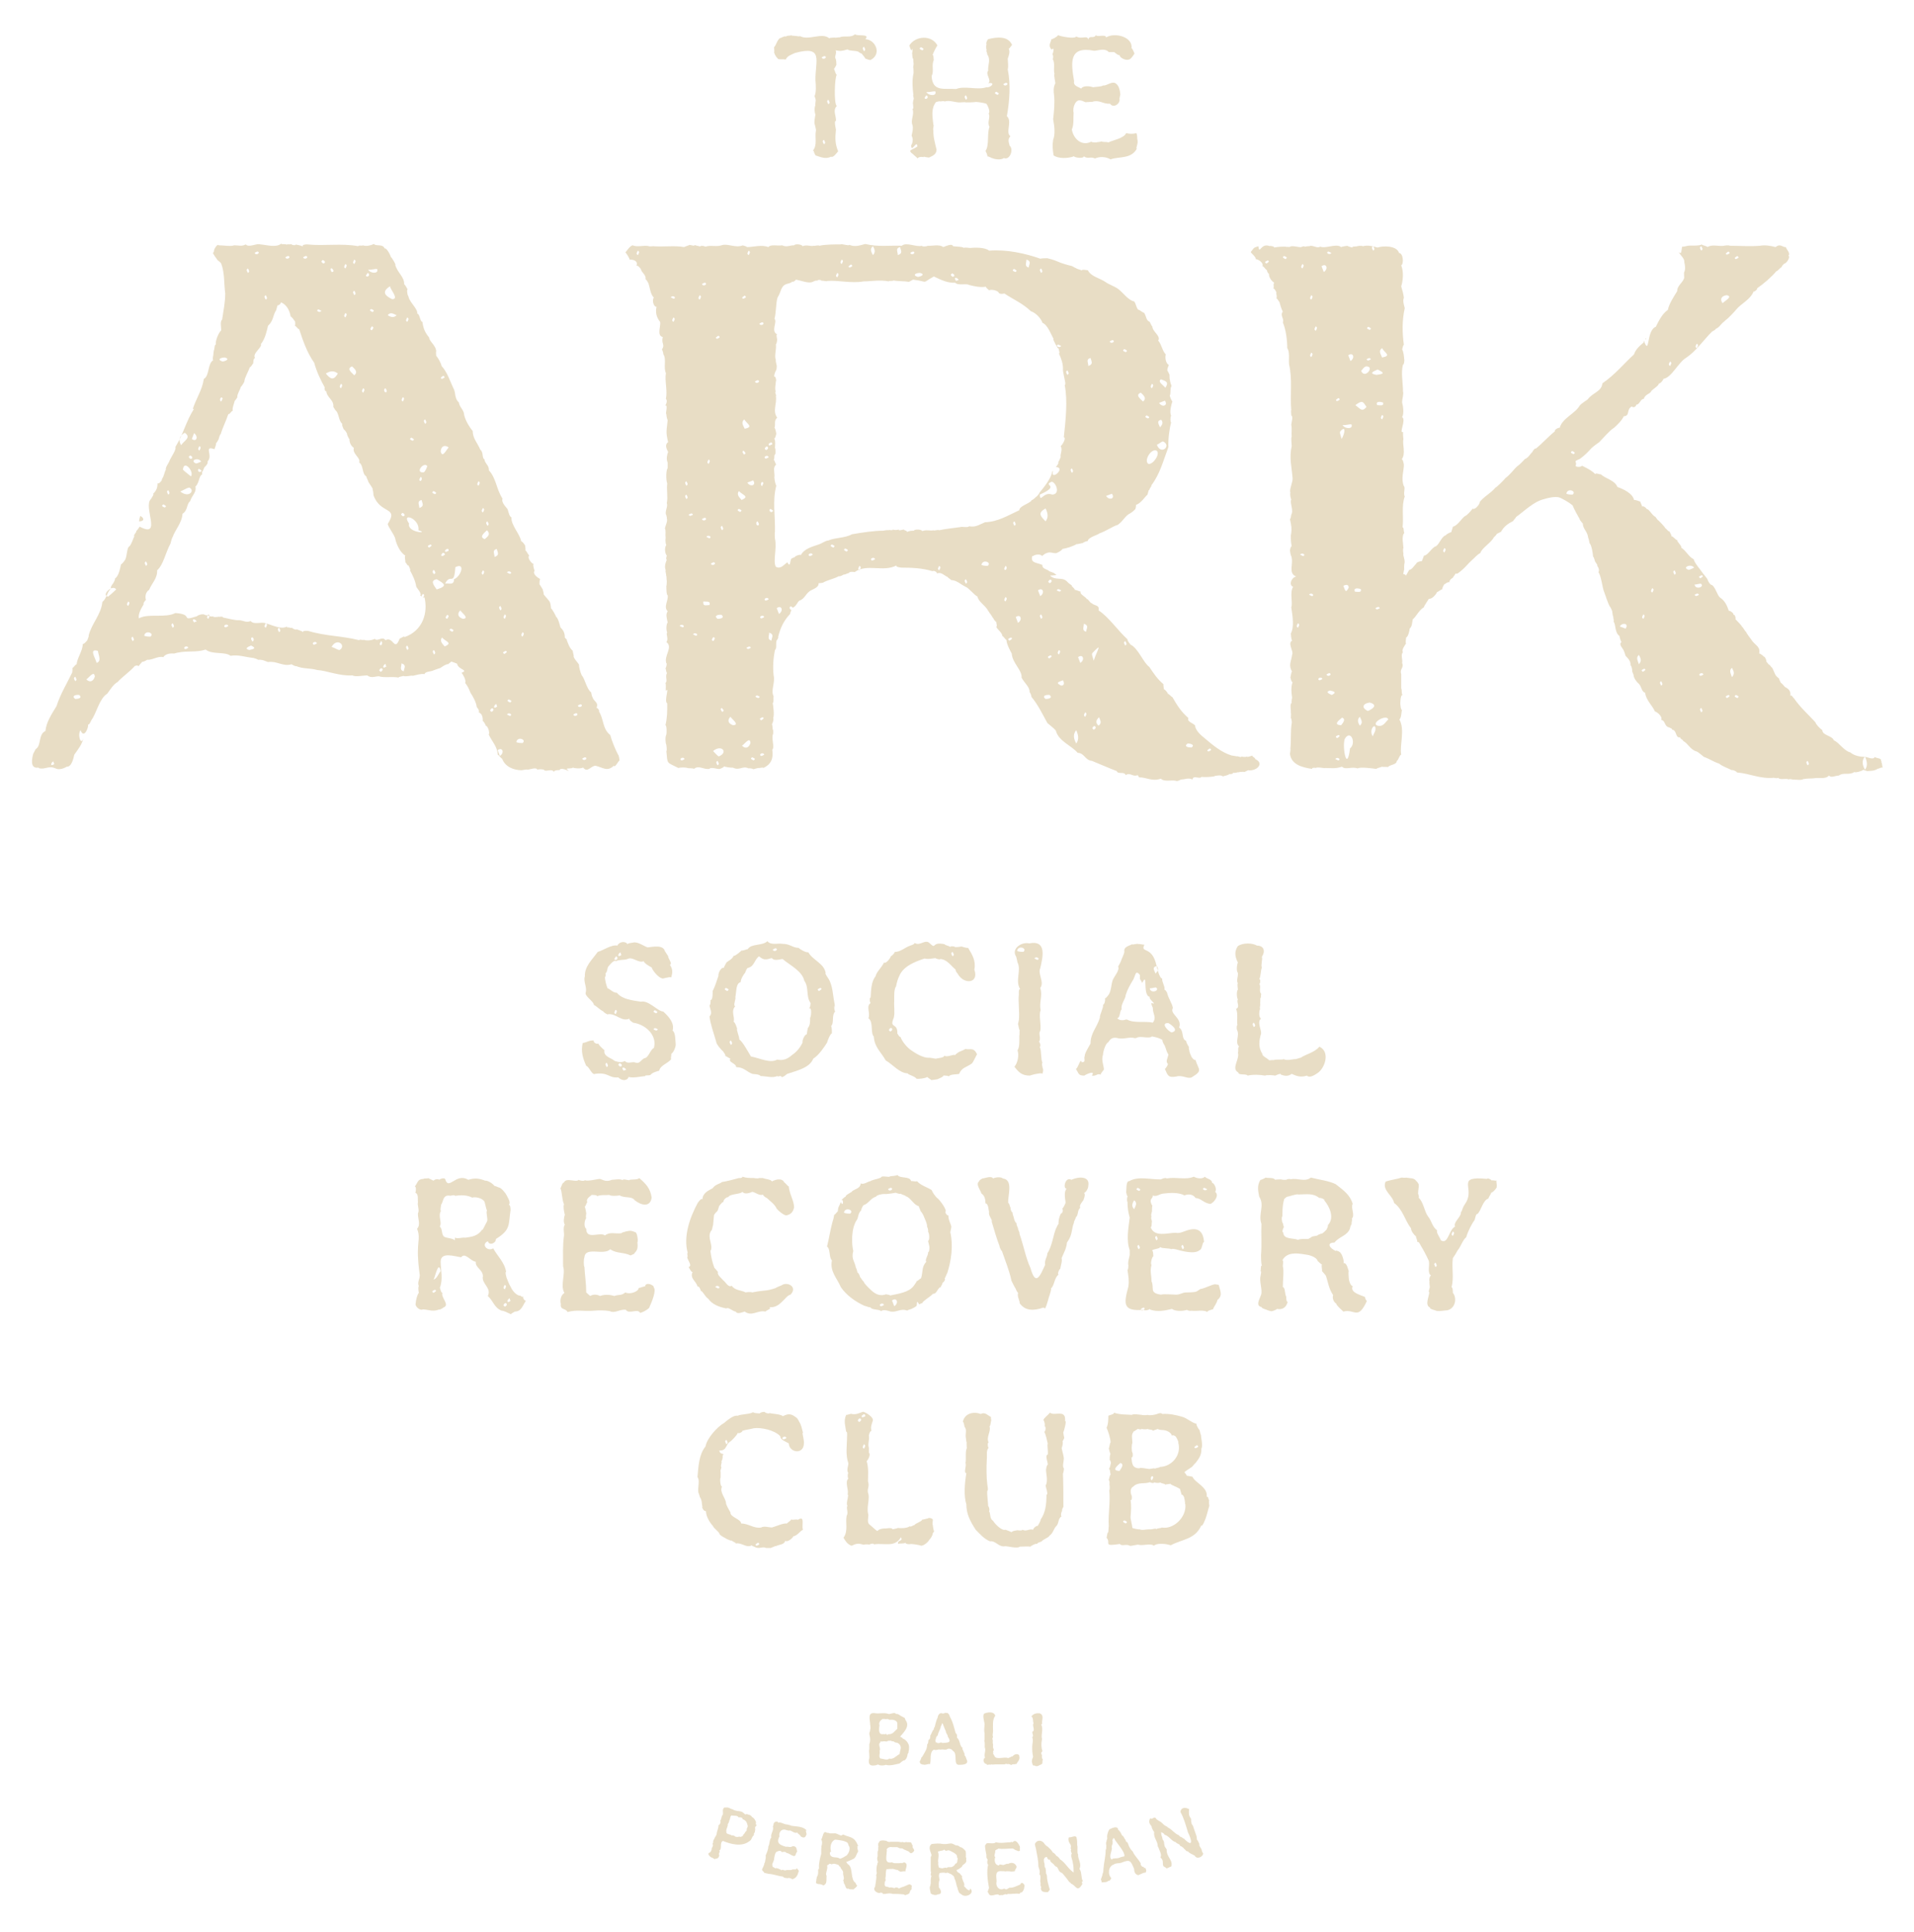 <?xml version="1.0" encoding="UTF-8"?> <svg xmlns="http://www.w3.org/2000/svg" id="Ebene_1" version="1.1" viewBox="0 0 430 434"><defs><style> .st0 { fill: #e8ddc5; } </style></defs><g><path class="st0" d="M363,108.6s0,0,0,0c0,0,0,0,0,0Z"></path><path class="st0" d="M378.7,58.9s0,0,0,0c0,0,0,0,0,0Z"></path><path class="st0" d="M370.5,75.3s0,0,0,0c0,0,0,0,0,0Z"></path><path class="st0" d="M383.1,129.4s0,0,0,0c0,0,0,0,0,0Z"></path><path class="st0" d="M422.7,171.2c.1-.1.1-.3,0-.2,0,0,0,.1,0,.2Z"></path><path class="st0" d="M316,110.1s0,0,0,0c0,0,0,0,0,0Z"></path><path class="st0" d="M347.8,98.6s0,0,0,0c0,0,0,0,0,0Z"></path><path class="st0" d="M358.3,123.2s0,0,0,0c0,0,0,0,0,0Z"></path><path class="st0" d="M289.4,73.6s0,0,0,0c0,0,0,0,0,0Z"></path><path class="st0" d="M360.5,130.7s0,0,0,0c0,0,0,0,0,0Z"></path><path class="st0" d="M317.2,142.8s0,0,0,0c0,0,0,0,0,0Z"></path><path class="st0" d="M343.6,114.8s0,0,0,0c0,0,0,0,0,0Z"></path><path class="st0" d="M175.1,55.2s0,0,0,0c0,0,0,0,0,0Z"></path><path class="st0" d="M160,55.2s0,0,0,0c0,0,0,0,0,0Z"></path><path class="st0" d="M205,55s0,0,0,0c0,0,0,0,0,0Z"></path><path class="st0" d="M259.9,107.9s0,0,0,0c0,0,0,0,0,0Z"></path><path class="st0" d="M231.6,112.5s0,0,0,0c0,0,0,0,0,0Z"></path><path class="st0" d="M195.8,119.3s0,0,0,0c0,0,0,0,0,0Z"></path><path class="st0" d="M256.9,148.1s0,0,0,0c0,0,0,0,0,0Z"></path><path class="st0" d="M246.4,136s0,0,0,0c0,0,0,0,0,0Z"></path><path class="st0" d="M274.3,168.4s0,0,0,0c0,0,0,0,0,0Z"></path><path class="st0" d="M49.5,98.4s0,0,0,0c0,0,0,0,0,0Z"></path><path class="st0" d="M127.8,145s0,0,0,0c0,0,0,0,0,0Z"></path><path class="st0" d="M78.2,143.2s0,0,0,0c0,0,0,0,0,0Z"></path><path class="st0" d="M42,137.5s0,0,0,0c0,0,0,0,0,0Z"></path><path class="st0" d="M115.9,119.2s0,0,0,0c0,0,0,0,0,0Z"></path><path class="st0" d="M76.2,151.5s0,0,0,0c0,0,0,0,0,0Z"></path><path class="st0" d="M9.1,164.8s0,0,0,0c0,0,0,0,0,0Z"></path><path class="st0" d="M20.9,139.7s0,0,0,0c0,0,0,0,0,0Z"></path><path class="st0" d="M49.7,60.9s0,0,0,0c0,0,0,0,0,0Z"></path><path class="st0" d="M77.7,55.1s0,0,0,0c0,0,0,0,0,0Z"></path><path class="st0" d="M27.9,123.6s0,0,0,0c0,0,0,0,0,0Z"></path><path class="st0" d="M170,410c-.2-.1-.3-.7-.1-.6-.2-.5-.4-1-1-1.3,0-.2-.6-.6-.9-.5.2-.1-.6-.2-.5,0-.3-.2-.6-.6-1-.7,0,0-.5-.1-.5-.1-.4,0-1.2-.2-1.4-.4-.6-.1-.8-.5-1.5-.4.1,0-.3,0-.4,0-.5.5-.2.9-.3,1.6-.4.4-.2.8-.6,1.4.2.2,0,.8-.4,1,.1.5-.4,1.4-.4,2,0,0-.2.5-.4.7,0,.2-.3.5-.4.9.1,0,0,.5-.2.6.4,0,0,.9-.1.9,0,.4-.1.7-.4,1-.9.2.2,1.2.6,1.2.2.2.6.4.6.2.7,0,.8-.4.9-.8-.3-.4.3-.7,0-1.1.7-.2,0-1.7.8-2.1,1.7.7,4.2,1.4,5.9.1.7-.4.5-1,1.1-1.4-.1.1,0-.5,0-.4.3-.3.2-.9.3-1-.2,0,0-.5,0-.5ZM167.8,411c0,.2-.4.5-.5.7.1,0-.2.3-.4.5.3.1-.7.6-.8.3-.3.2-.7.1-1,0,0-.2-.7-.3-.7-.2-.2-.3-1.4-.3-1.2-.8-.2-.6.4-1.2.3-1.8.1,0,.4-.7.3-.7.3-.3.2-1.4.7-1.2.4.1,1.2-.1,1.4.4.4,0,1,0,.9.4.9.3,1,.8,1.2,1.6,0,0-.2.6-.3.7Z"></path><path class="st0" d="M181.3,411.2c-.9-1-2.2-.9-3.5-1.1-.1-.1-.6-.2-1-.3-.7,0-1.3-.6-2-.4,0-.5-1.1-.2-1,.4-.1-.1,0,.5-.2.4.4.8-.6,1.8-.3,2.5-.5.6-.3,1.3-.7,2.1,0-.1,0,.6-.1.6,0,.3-.4,1.1-.5,1.4.1.3,0,.8-.1,1.2,0,0,0,.4-.2.5.1.3-.4,1.1-.5,1.4,0,.4.6.6.5.8.1,0,.5,0,.4.1,0,0,.5,0,.5.1,1.1,0,2.1.5,3.3.6-.2,0,.5.3.3.3.2,0,.6,0,.6.1.5-.2.9,0,1.2.2.8-.2,1.2-.8,1.4-1.7.3-.1-.3-.6-.4-.8,0,.2-.4.4-.3.3-.2,0-.7,0-.7,0-.2.3-1.1,0-1.5.2-.3.1-.7-.3-1,0,0-.2-1.3-.7-1.4-.4,0-.2-.5-.4-.4-.3-.2-.1-.2-.6-.2-.7,0,0,.3-.7.4-1,0-.3.2-1.8.7-1.8.3-.2.9-.3,1,.1.4,0,.8-.2,1.1.2.7,0,1.9,1.4,2.1.2,0-.1.5-.7.2-.8,0-.6-.3-1-1-.9-.1.2-.7.2-1,.1,0,0-.4,0-.5,0-1.2-.4-2.2-.7-1.4-2.3-.2-1.1.6-1.9,1.7-1.4.1,0,.7.2.6,0,.6.2,1.2.8,1.7.5.2.4.7.5.8.9.5.3,1,.4,1.2-.3.3-.2-.2-.9,0-1.1Z"></path><path class="st0" d="M192.8,414.7c-.2-.6-.6-1.4-1.1-1.7-.7-.5-1.4-.5-2.2-.9,0-.1-.4.1-.5.2-.5-.1-1.1-.6-1.6-.5-.2,0-.8,0-1,0,0,0-.4-.2-.6-.1-.9-.7-.9.9-1.3,1.5.3.4.2,1.2,0,1.6.1-.1,0,.4,0,.5,0,0,0,.8,0,1.1-.2.7-.6,2.2-.5,3.1,0,0,0,.5-.2.4,0,.5.1,1.2-.3,1.7,0,0,0,.4-.1.5.1.6-.5.9.5,1.1.2,0,.6,0,1.1.3.9-.4.6-1.2.7-2.2-.4-.4.4-1.6.1-2.3,0,0,.5-.2.5-.4,0,.1.6,0,.5.2.5-.4,1.2,0,1.6.1,0,.1.3.5.4.4,0,.5.8.9.6,1.5,0,.4.4,1.2,0,1.6.1,0,.3.6.1.5.5.4.4,1.6,1.1,1.3.3.3.8.1,1.1.2.4-.3.7-.5.9-.9-.1.1-.4-.5-.4-.6-1.2-.7-.5-3.3-1.6-4.1-.1,0-.4-.4-.5-.6.3,0,1.4-.6,1.7-.7.6-.4.6-1.2,1-1.6-.1-.1,0-.5-.2-.6.1,0,0-.6,0-.6ZM190.6,416.2c0,.1-.4.5-.3.5-.5.3-1.1.7-1.6.8-.6-.5-1.4-.1-2-.6-.3-.3-.4-.9,0-1-.3-1.1,0-2.3.9-2.7.8.1,2.1.2,2.8.7,0,.1.3.4.2.6.4.3.3,1.1.1,1.5Z"></path><path class="st0" d="M205.1,415.1c0,0-.2-.5,0-.4-.1-.2-.3-.6-.3-.6,0-.4-.7-.3-1-.3,0-.1-.6,0-.5,0,0,.1-.5,0-.5-.1-.2.2-.7,0-1,0-.6,0-1.1,0-1.8,0-.1.1-.7,0-.8-.2-.6-.1-1-.2-1.5,0-.1,0-.3.5-.4.6,0,0,0,.3,0,.5,0-.1.1.4,0,.3,0,0,0,.6,0,.7-.3.5,0,1-.2,1.6-.1,0,0,.9.2,1.1-.2,0-.2.4-.2.5-.2.3-.2,1.2-.2,1.6.1,0,.1.5,0,.5.1,0-.2.5,0,.5,0,.6-.2,1.7-.3,2.4-.7.8.7,1.7,1.3,1.3,0,0,.6.1.4.3,0,0,.6,0,.6,0,.5-.1,1.2-.2,1.6,0,.7,0,1.6,0,2.3.1,0-.1.7.2.5.2.5-.2,1-.2,1.1-.7,0-.1.2-.6.4-.6,0,0,0-.5,0-.6.1,0,0-.3,0-.3,0-.1-.5-.2-.4-.3-.6.2-1.3.6-1.8.7,0,0-.5.2-.7.3,0-.2-.7-.4-.9-.1-.3,0-.9-.3-1.1-.1,0,0-.5-.2-.6-.2-.8,0-.5-.8-.5-1.2.2,0,.2-.5.1-.7.2-.7,0-1.4.3-2.1,0,.1.6,0,.6,0,0,0,.5,0,.5,0,.4-.1.9.2,1.2.2-.2,0,.5,0,.3.2.2,0,.5.3.7.2,0,0,.7-.2.9,0,0-.7.8-1.8-.3-2.1.1,0-.5.2-.5.2,0-.1-.5,0-.6,0,0,0-.9,0-1,0-.2,0-.7-.2-.6-.2-1.8.4-1.2-1.3-1.2-2.3.1-.1,0-.7,0-.6.2-.4.7-.6,1.2-.5-.1,0,.6,0,.6,0,0,0,.6,0,.6,0,.1.1.6.2.5.3,0-.1.6,0,.7,0,.2.3,1.2.5,1.5.8.3.6,1,0,1.1-.4,0,0-.2-.5-.3-.5Z"></path><path class="st0" d="M200.8,419.9s0,0,0,0c0,0,0,0,0,0Z"></path><path class="st0" d="M196.4,424.4s0-.1,0-.2v.2Z"></path><path class="st0" d="M217.8,424.6c-.5,0-.9-.7-1.2-.9.1-.5,0-.8-.2-1.1,0-.1-.2-.5-.2-.6,0,.1-.2-.5,0-.6-.2,0-.5-.6-.7-.7-.4-.1-.6-.5-.6-.7.4,0,.9-.5,1.2-.7.1-.6,1-.6,1-1.4-.1,0,0-.6,0-.4,0,0-.2-.7-.1-.6,0-.1,0-.7,0-.7,0,0-.1-.4,0-.3-.2-.4-1-1.1-1.3-1-.3-.4-.8-.4-.9-.4-.2,0-.7-.4-.7-.3-.3-.3-1.2,0-1.6,0,.1,0-.5,0-.6,0-.9-.2-1.8-.1-2.6,0-.9.7-.2,1.7,0,2.5-.1-.2,0,.5-.2.3,0,1.2,0,2.2,0,3.4.2-.1,0,.5,0,.6,0,0,0,.5.2.3-.2.4-.2.9-.2,1.1,0,0,0,.7,0,.7,0,0-.2.5,0,.4-.5.3,0,1.4,0,1.8.1,0,.5.4.4.2.4.2.9.2,1.2,0,1,0,.8-.9.2-1.6,0,0,.1-.4,0-.5,0-.2,0-.9.2-1.1-.1-.6-.3-1,0-1.6.3,0,.9-.2,1.3,0,0,0,.4,0,.5-.1,0,.1,1,.4.8.4.4.2.8.6.7.9.4.6.4,1.5.7,2.1,0,.3.3.9.4,1.2,0-.1.4.3.5.3.9.9,3.1-.2,2-1.3ZM214.6,418.6c0,.3-.5.7-.9.8,0,0-1-.1-1,.2-.4-.3-.8.2-1.3,0,.1,0-.4,0-.5-.2,0,0-.2-.7-.1-1-.2-.7.3-1.6-.1-2.5,0,0,.7-.2.7-.2,0,0,.6,0,.7-.3,0,.1.4.4.6.3.5-.3,1,.2,1.5.4.3.2.7.4.8.8,0,0,0,.6.2.5-.2.4,0,1.1-.5,1.2Z"></path><path class="st0" d="M217.6,426.1s0,0,0,0c0,0,0,0,0,0Z"></path><path class="st0" d="M221.9,414.2s0,0,0,0c0,0,0,0,0,0Z"></path><path class="st0" d="M230.2,423.7c0-.5-.7-1.2-1-.4-.8.3-1.6.8-2.4.7-.5.2-.6.6-1.2.2-1.1.6-2-.5-1.7-1.6-.1-1.4-.4-2.5,1.3-2.3,0,0,.4,0,.4,0,.2.1.6,0,.5,0,.2,0,1,0,1,.1.2,0,.8-.1.9-.1,0-.4.3-.5.4-1-.3-.9-1.2-1.1-2-.6,0-.3-.9.3-1.1.2-.1,0-1-.3-.8.1-1,0-1.2-1.1-.9-1.9-.4-.1,0-.9,0-1.2-.2-.4.6-.5.7-.7.9.2,2.1,0,3,0,.4-.1.7.4,1,.4.1,0,.4.2.5.2,0,0,.4-.1.3-.1.1,0,0-.6,0-.4.1-.2,0-.6,0-.6-.3-.6-.9-1.7-1.6-.9,0,0-.5-.2-.4,0-1.2,0-2.1.3-3.4,0-.4.5-1.8,0-2.1.3,0,0-.4.5-.3.6,0,.3.2,1.5.3,1.9,0,0,0,.5,0,.6,0,0,.3.6.3.5-.1.2-.2,1,.1,1.1-.4,1.6-.1,3.6.2,5.3,0-.1-.2.5-.2.5,0,0-.3.8,0,.4,0,.1.2.5.2.5.6.7,1.8-.4,2.3.2,0,0,.7-.1.7,0,0-.1.6-.1.6-.3,0,.1.5.2.6,0,.7.1,2-.2,2.6,0,0,0,.4-.5.5-.3.4-.3.5-.7.6-1-.1,0,.2-.7,0-.5Z"></path><path class="st0" d="M242.1,413.4s0,0,0,0c0,0,0,0,0,0Z"></path><path class="st0" d="M243.3,422.6c-.5-.8-.2-2.2-.8-2.8.6-1.2-.4-2.2-.3-3.3-.3-.3,0-1.8-.2-2,0-.4,0-1.2-.1-1.5,0-.9-.9-.4-1.5-.3-.5-.2-.4.8-.2,1.1,0,0,.2.5.2.3.2.4.3.7.1,1.1.2-.1.2.6,0,.4.1,0,.2.7.3.7-.4.5.2,1.6.2,2,.2.9.2,1.5.2,2.3-1.4-1-1.8-2.2-3.1-3,.1,0-.5-.7-.7-.7-.1,0-.4-.7-.9-.8-.1-.4-.7-.9-1.1-1.3-.1,0-.7-.5-.7-.6-.6-1-1.8-1-2.2,0,0,.4.3,1.1.3,1.4.2,1.1.5,2.4.5,3.7.2.6.4,1,.2,1.7.4.2.2,1,.2,1.6,0,0,.2.7,0,.8.1,0,.2.6.2.5,0,.2-.2.9,0,.4,0,.8,1.1.7,1.5.7.1,0,.3-.4.4-.5,0,.2.1-.4,0-.2-.3-1.1-.6-2-.6-3,0,0-.1-.4-.2-.5,0,0,0-1.4-.3-1.4,0-.4,0-1-.2-1.2.1,0,0-.5,0-.5.1-.4.3-.6.7-.6,0,.2.3.6.3.5-.2,0,.2.2.4.1,0,.7.8.8,1,1.3,0,0,.4.4.5.3.5.5.3,1.1,1.2,1.4.4.4,1.2,1.4,1.6,2,0,0,.5.3.4.4,1.1.3,1.4,2.2,2.6,0,0,.2-.2-.3-.1-.5Z"></path><path class="st0" d="M240.8,416.6s0,0,0,0c0,0,0,0,0,0Z"></path><path class="st0" d="M257.1,419.7c.1,0-.2-.3-.2-.4-.3.2-.8-.6-.6-.7-.5-1-1.4-1.7-1.8-2.7-.4-.4-.6-.7-.7-.9-.3-.4-.4-1.4-.8-1.3,0,0-.2-.7-.2-.5-.2-.2-.4-.9-.7-.9-.2-.4-.5-1.1-.9-1.3,0-.9-1.2-.5-1.7-.2-.4-.2-1,1.8-.7,2.1-.1,0-.1.5-.2.5,0,0,0,.6-.2.5.2,0,0,.6.2.7,0-.2-.2.4,0,.5,0-.2-.2.4-.2.5,0,1.4-.4,2.8-.5,4.2,0,.2,0,.8-.2,1.1,0,.4-.3.9-.4,1.4.1-.3.3.6.1.5.5,0,1.4,0,1.5-.3.6,0,.6-.5.8-.6-.9-.9-.7-2.7.5-3.1.6-.4,1.1-.2,1.7-.4,2-.8,2.1-.5,2.9,1.4,0,.8.3,1.2.9,1.4.6-.2,1.1-.6,1.7-.6,0,0,.2-.6.1-.5,0-.2-.2-.6-.3-.6ZM252.5,417c-.4,0-.8.2-1.1.3-.4.2-1.6,0-1.6.4-.8-.5,0-1.9,0-2.6-.1,0,0-.6,0-.6,0,0,.3-.5.1-.6.2,0,0-.5,0-.4,0-.2.2-.7.3-.6,0-.2.3.3.3.4.6.9,2.3,2.8,2.1,3.6Z"></path><path class="st0" d="M270.2,416.2c0,0-.2-.5-.2-.5,0-.4-.3-.6-.4-.9-.3-.2,0-.8-.4-1,.2,0-.2-.4-.1-.4-.3,0-.2-.7-.3-1-.2-.5-.5-1.5-.7-2,0-.4-.5-.6-.4-1-.2-.1,0-.8-.2-1-.4-.5-.4-.9-.4-1.5,0,.1,0-.5.1-.5-.8-.5-1.9-.5-2,.6.8,1.4,1.2,3,1.7,4.6.8,1.6,1.3,3.6-.9,1.4,0,.1-.8-.6-.8-.4-.1-.1-.5-.5-.4-.4-1-.4-1.5-1.3-2.4-1.7-.2-.3-.6-.3-1-.7,0,0-.3-.3-.3-.3-.4-.4-1-.6-1.3-.9-.5-.9-.9.3-1.4-.2-.4.8-.2,1.2.3,1.8,0,.3.4,1.1.6,1.3-.2,1.3.8,2,.8,3.2.2.3.3.7.4.9.2.5.5,1.1.2,1.6,0,0,.5.5.4.5.3.5,0,1,.3,1.5h0c.3.2.6.3.7.5,0,0,.5-.3.5-.2.1-.2.7-.1.6-.6.2-1.1-1.1-1.9-1.1-3.3.2,0-.4-.8-.4-.8-.1-.2-.2-.9-.2-1.1,0,0-.2-.5-.3-.5,0-.2-.2-.9-.3-1.1,0,0,0-.6-.1-.6.2.1.8.3.8.6,1,.2,1.6,1.5,2.6,1.7,0,.3,1,.4.9.8,0,0,.6.2.6.4,0-.2.4.3.3.3.3,0,.5.7.8.5.6.6.9.6,1.6,1,.5,1,2,.2,1.9-.6Z"></path><path class="st0" d="M197,396.4c0,.1.3-.2.4,0,.3.2,1.2.2,1.6,0,.9.3,2.2-.1,3.1-.3.3-.2.7-.7,1.1-.7.4-.2.7-.9.7-1.4,0,0,.3-.4.2-.5.2-.6.2-1.5-.1-1.9-.2-.5-.8-1-1.2-1.1,0-.2-.5-.3-.4-.4,0,.1-.3,0-.2,0,.7-.9,2.4-2.3,1.2-3.8,0,0-.1-.4-.2-.5,0,.2-.4-.3-.3-.1-.2-.1-.9-.5-1-.6,0,0-.4-.2-.6-.1-.2-.5-1.2,0-1.6,0-1.1-.4-2.2,0-3.2-.2-1.7-.2-1,1.5-1,2.7,0-.1.1.4,0,.4.1,0,.1.5,0,.5,0,.1-.1.6,0,.5-.2,0-.2.6-.2.6.2.8.3,1.4,0,2.3,0-.2,0,.4,0,.5,0-.1,0,.4,0,.6-.2.5.2,1.7-.1,2.4-.1,1.2.4,1.4,1.6,1.2ZM197.6,387.5c-.2-.3,0-.8.2-1,0-.1.6-.4.4-.4.1,0,.7,0,.6,0,0,.1.5,0,.7,0-.2,0,.4.2.4.2.5-.1,1.8,0,1.7,1,0,0,0,.8,0,1-.5.4-1.1,1.4-2,1.2,0,.2-.4.1-.4.2,0-.5-.4,0-.7-.2-1.3.3-1-1.3-.9-2.1ZM197.7,391.3c0-.1.4-.2.5-.1,0-.1.8-.1,1,0,0-.1.5-.2.4-.2.1,0,.6,0,.6,0,0,.1.5.2.6.1-.2,0,.3.3.4.3.7,0,1.4.7,1.1,1.6,0,0-.2.8-.2,1-.7.3-1.4,1.3-2.3,1-.5.5-1.4,0-2,0-.5-.5,0-1.1-.2-1.7.4-.5-.5-1.6.2-1.9Z"></path><path class="st0" d="M208.9,396.3c.4-.9-.2-2.7.9-3.3,0,0,.6.2.6,0,0,.2.6-.2.7,0,.3,0,.7-.1,1,0,0,0,.6,0,.5,0,.5-.4,1.2-.2,1.5.3,1.1.5,0,3.1,1.3,3.1.7,0,2.3,0,1.8-1.1-.2-.4-.2-.8-.5-1,0-.1,0-.7-.2-.7.1-.2-.5-.8-.2-1-.2,0-.4-.4-.4-.4-.3-.5-.3-1.4-.9-1.9,0-.2,0-.7,0-.6,0-.1-.4-.6-.3-.4-.4-1.4-.6-2.5-1.3-3.7,0-.2-.4-1.1-.9-.8,0-.2-.4,0-.3,0-.1.1-.5.1-.7,0-.6,0-.8.6-.9,1.2,0-.2-.2.4-.2.4-.2.6-.3,1-.4,1.5,0-.1-.3.4-.2.6-.3,0-.6,1.2-.8,1.3,0,.3,0,.9-.4,1-.1.5,0,.8-.3,1,0,1.1-.5,1.7-1,2.6,0,0-.2.4-.3.3,0,.4-.4.9-.4,1.1,0-.1.2.3.2.4,0-.2.3.2.4.1,0,.1.4,0,.5.1,0,0,.7-.1,1-.2ZM210.2,390.8s.1-.5.1-.5c0-.2.4-.5.4-.6,0-.4.5-1.2.6-1.6,0-.1.1-.6.2-.5.2-1.3.5.3.6.3,0,.2.4.9.4,1,0,.5.5.8.4,1.1.9,1.4.3,1.4-1,1.5,0,0-.5,0-.5-.2,0,.2-1,.4-1,0-.3.4-.2-.5-.3-.6Z"></path><path class="st0" d="M221.7,396.4c0,0,.5,0,.6-.1,0,.2.3,0,.5,0,0,.1.7,0,.8,0,.7,0,1.5,0,2.1,0,.1-.1.6-.2.5,0,.2-.2.9,0,1,.2,0-.2.6-.3.7-.2-.1,0,.6-.2.4,0,.3-.6.9-1,.7-1.8,0-.7-1.1-.6-1.5,0,0,0-.5,0-.4.2,0-.1-.6.2-.6.2-.9-.4-2.7.5-3.1-.5,0,0-.2-.5-.3-.4.1-.2,0-.6,0-.7.4-.1-.1-.7,0-1,0,0,0-.5,0-.6-.2,0,.1-1-.2-1.1.1,0,.2-.6.2-.6-.2,0,0-.9,0-1.1,0-1.1-.2-2.7.5-3.5-.3-1.1-1.8-.8-2.5-.5-.4.4,0,1.7.1,2.3,0,.7-.2,1.4,0,2.1,0,.2,0,.8,0,1.2,0,0,0,.6-.1.5.3.6,0,1.2.2,1.7.2.6-.3,1.4,0,2.1-.5.3-.4,1,0,1.3-.2,0,.4.1.4.2Z"></path><path class="st0" d="M233.5,396.5c.6-.3.7-.2.7-.8,0,0,0-.3.1-.5-.2-.1-.3-.6-.2-.9,0,.2-.1-.4-.2-.5,0,0,.2-.5.3-.4-.3-1-.3-1.7-.1-2.8-.3-1,.4-2.1-.2-3.3.2.2.3-.5.2-.3,0-.9.5-1.8-.6-2.2.1,0-.4.1-.3,0-.7.1-.9.1-1.5.7.5.4.3,1,.5,1.6-.4.5.5,1.6-.3,1.9,0,.4.4,1,0,1.2.3.7,0,1.5,0,2.1,0,.9,0,1.4.2,2.3-.2.5-.4,1-.2,1.4,0,.2.2.8.5.5.1.3.9.2.9.1Z"></path><path class="st0" d="M145.5,231s0,0,0,0c0,0,0,0,0,0Z"></path><path class="st0" d="M187,221.9s0,0,0,0c0,0,0,0,0,0Z"></path><path class="st0" d="M159.9,230.8s0,0,0,0c0,0,0,0,0,0Z"></path><path class="st0" d="M174.6,211.8s0,0,0,0c0,0,0,0,0,0Z"></path><path class="st0" d="M207.4,242.2s0,0,0,0c0,0,0,0,0,0Z"></path><path class="st0" d="M217.9,220.8s0,0,0,0c0,0,.1,0,0,0Z"></path><path class="st0" d="M234.1,224.3s0,0,0,0c0,0,0,0,0,0Z"></path><path class="st0" d="M252.7,224.3s0,0,0,0c0,0,0,0,0,0Z"></path><path class="st0" d="M114.3,269.4s0,0,0,0c0,0,0,0,0,0Z"></path><path class="st0" d="M114.6,275s0,0,0,0c0,0,0,0,0,0Z"></path><path class="st0" d="M99.3,285.5s0,0,0,0c0,0,0,0,0,0Z"></path><path class="st0" d="M105.8,282.9s0,0,0,0c0,0,0,0,0,0Z"></path><path class="st0" d="M110.9,293s0,0,0,0c0,0,0,0,0,0Z"></path><path class="st0" d="M146.9,289c-.5-.6-1.9-1-2,0,0-.2-1.1.3-1.4.3-.1.9-2.1,1.5-3,1-1,.8-1.4.4-2.5.8-.9-.3-2.2-.4-3.2,0-.7-.4-1.6-.4-2.2,0,0,0-1.2-1-.9-.9,0-1.9-.3-3.7-.4-5.6-.2-.3-.2-1.7,0-2.2.2-2.5,4.3-.3,5.8-1.8,1.4,1,2.9.6,4.6,1.4,0-.1,1.1-.4.8-.5.8-.7.8-1.4.7-2.5.2,0,0-2-.4-2.2,0,0-1-.4-1-.3-.2-.2-2.2.3-2.2.5-1.5.2-2.5-.4-3.7.5-1.1-.9-4.2,1.1-4.2-1.5-.6-.4-.4-1.9,0-2.4-.2-.2.1-1.4,0-1.1,0,0-.2-1.5-.4-1.5.3.2.5-1.2.7-.9-.6-.8.8-1.5.9-1.7.3,0,1.4,0,1.2.3.9-.4,1.9-.2,2.8-.3.3.3,1.9.2,2.3.1,1.2.7,2.7.1,3.4,1.1,1.5,1.2,3.5,1.6,3.8-.6-.3-2.1-1.3-3.1-2.8-4.4-.3.5-2,.2-2.3.5-.2,0-1.5-.4-1.4,0-.6-.4-1.9-.1-2.4-.1-1.1.4-1.5.3-2.7-.2-.6,0-2.7.6-3.4.3-.3.3-1.4,0-1.4-.1-.5.7-2.8-.6-3.3.6-.4,0-.6,1.1-.8,1.3.4.8.3,2.4.8,3.6-.2.6,0,1.6.2,2.4-.2.4-.4,1.7,0,2.2-.5.5-.1,2-.2,2.5-.3,2.1-.2,4.5-.2,6.8.6,1.7-.7,4.4.3,6-.9.6-1,1.8-.8,2.5-.2,1.4,1.1.9,1.5,1.8,2.2-.6,3.7-.1,5.9-.3,1.1-.1,2.6-.1,3.6.1,1.1.6,2.3-.5,3.6-.3.7,1.1,2.7-.4,3.2.7.9-.2,2.2-1.1,2.1-1.3.5-1.1,1.7-3.9.9-4.5Z"></path><path class="st0" d="M139.3,294.2s0,0,0,0c0,0,0,0,0,0Z"></path><path class="st0" d="M175.6,272.9s0,0,0,0c.1,0,.1,0,0,0Z"></path><path class="st0" d="M213.3,284.9s0,0,0,0c0,0,0,0,0,0Z"></path><path class="st0" d="M208.8,280.4s0,0,0,0c0,0,0,0,0,0Z"></path><path class="st0" d="M196.7,294.4s0,0,0,0c0,0,0,0,0,0Z"></path><path class="st0" d="M234.9,293.8s0,0,0,0c0,0,0,0,0,0Z"></path><path class="st0" d="M253.8,274.7s0,0,0,0c0,0,0,0,0,0Z"></path><path class="st0" d="M272.8,270.1s0,0,0,0c0,0,0,0,0,0Z"></path><path class="st0" d="M263.6,268.4s0,0,0,0c0,0,0,0,0,0Z"></path><path class="st0" d="M298.1,287.8s0,0,0,0c0,0,0,0,0,0Z"></path><path class="st0" d="M288.3,270.9s0,0,0,0c0,0,0,0,0,0Z"></path><path class="st0" d="M288.5,271.8s0,0-.1,0c0,0,0,0,.1,0Z"></path><path class="st0" d="M304,295s0,0,0,0c0,0,0,0,0,0Z"></path><path class="st0" d="M306.8,291.4c-.9-.5-3.6-1-2.9-2.5-.7-.2-.9-1.7-.9-2,0-.3-.1-1.1,0-1.4-.2-.5-.4-1.9-1.2-1.8.3-.3-.4-2.2-.6-2.2,0-.3-1.2-.8-1.1-.5-1.5-.7-2.1-1.9-.3-1.9,1.1-1.4,2.9-1.5,3.5-3.2-.1.2.2-.9.4-1-.2,0,.2-1,0-1.2.8-.7-.3-2.4.2-3.3-.6-2-2-3-3.8-4.4-1.6-.8-3.7-1-5.6-1.5-1.4,1.1-3,0-4.6.4.3-.2-1.1,0-.7,0-.3.2-1.2.1-1.4,0,.3,0-1.2,0-1.3.1-.5-.6-1.4-.3-2.2-.5,0,.1-1.1.6-1.1.5-.9,1.3-.5,2.7-.3,3.8,1.3,2-.3,3.9.5,6.1-.1,2.3.1,4.7-.1,7.1,0,.5,0,1.7.2,2.3-.3-.2-.2.9-.3,1.3.3-.3,0,.8,0,1-.3,1,.3,2.7.2,3.8,0,.9-1.7,2.9.1,3.2-.4.1,1,.6,1.1.6-.2,0,1.1.4,1,.3,0,.1,1-.2,1.3-.5,1,.2,2-.1,2.4-1.6-.3.2-.4-1.2-.3-1.1-.4-.5-.2-2.1-.8-2.2,0-1.7.3-3.7,0-4.7,0-.2.2-1.4-.1-1.3,1.1-2.2,4-1.5,5.9-1.2.8.2,1.9.7,2,1.3,0,0,.9.9,1,.8-.2.3.1,1.2,0,1.5,0,0,.9,1,.9,1.1.5,1.5.6,2.8,1.6,4.3-.2.5,0,1.5.7,1.9,0,.4,1.3,1.5,1.6,1.8,2.6-.7,3.2,2.1,5.3-2.4-.2,0-.5-.8-.4-.8ZM298,276.2c-.2.2-.9,1-1.2.9,0,0-.8.3-.7.3-.2.3-1.4.2-1.5.5,0,0-.7.4-.7.4-.6,0-1.8-.1-2.3.2-1-.5-3.3,0-3.3-1.7-.4.1,0-1.2.2-1.2-.2,0-.2-.9-.4-1,0,.1-.3-1.2,0-1.4,0-.8,0-2.6.4-3.8-.3.2.5-.6.7-.6.3,0,2.1-.7,2.5-.5,1.6,0,3.3-.4,4.7.8,0-.2,1.4.3,1.1.5,1.2,1.4,2.4,4,.8,5.6.2.2-.4,1.1-.3,1.1Z"></path><path class="st0" d="M312.1,268.5s0,0,0,0c0,0,0,0,0,0Z"></path><path class="st0" d="M333,270.9s0,0,0,0c0,0,0,0,0,0Z"></path><path class="st0" d="M333.1,264.7s0,0,0,0c0,0,0,0,0,0Z"></path><path class="st0" d="M195.4,327.3s0,0,0,0c0,0,0,0,0,0Z"></path><path class="st0" d="M230.8,347.5s0,0,0,0c0,0,0,0,0,0Z"></path><path class="st0" d="M239.3,320.6s0,0,0,0c0,0,0,0,0,0Z"></path><path class="st0" d="M233.1,346.7c-.2-.2,1.3-.5.9-.5.5-.5,1.7-.9,1.8-1.3.7-.4,1-1.6,1.4-2,.8-.7.4-1.8,1.3-2.3-.3-.1,0-1.4.2-1.2-.4-.1.5-1.4.2-1,0-2.7,0-4.8-.1-7.5,0,.4.3-1,.2-1.1-.4-.4,0-1.5,0-2.2,0-.5-.4-1.8-.5-2.4.1.1.4-1.3.2-1.4,0,0,.6-1.2.4-.8,0,0-.3-1.4-.2-1.3.1-.2.8-2.6.4-2.5,0-.1,0-1.1-.2-1.2-.5-1-2.5,0-3.2-.7-.4.5-1.4,1.2-1.5,1.7.2,0,.5,1.3.2,1.4.4-.3.4,1.1,0,1.2.4.7.6,1.9.8,2.7-.2,0,.1,1.7,0,2.4-.7.2,0,1.6,0,2.3-.2-.1-.4.9-.4,1.2,0,.8.5,2.5-.1,3.5,0,.1.7,2.2.2,2,0,2.2-.2,4-1.3,5.6,0,.4-.6,1.3-.7,1.5,0-.3-1,.4-1,.8-.9-.3-1.5.5-2.4,0,0,.3-1.4.1-1,.1-.1,0-1.6.2-1.4.5-.2-.2-1.2-.5-1.4-.6-.8.3-2.3-1.2-2.8-2-.8-.5-.5-1.5-.9-2.2.2-.2,0-1-.2-1.1,0-.6-.3-2.8-.2-3.4.3-.2,0-1.3,0-1.5-.2-1.6-.2-3.9-.1-5.7.1-.7-.2-1.9.4-2.5-.2-.1-.3-1.2,0-1.2-.6-1.2.6-2.5.2-3.6.3-.2.3-1.4.4-1.3,0-.2-.2-1,0-.8-.9-.4-1.3-1.2-2.4-.7-1.5-.6-3.6-.2-4,1.8.2-.2.4,1.1.4,1.1.6.6.1,1.6.3,2.5,0-.1.1,1.2.2.9-.1,0,0,1.2,0,1.4-.4.7-.1,2.6-.3,3.3.3.7-.5,2.2.2,2.3-.4,2.4-.6,5.1,0,7,0,2.1.8,3.7,2.1,5.7,1,1,1.8,2,3.2,2.6,1.3-.2,2,1.4,3.4,1.1.7,0,2.8.6,3.3.1.6,0,2-.1,2.4,0,0-.1,1.2-.8,1.4-.6Z"></path><path class="st0" d="M258.4,343.6c.2,0,.3,0,.3-.1h-.3Z"></path><path class="st0" d="M248.8,345.3h0c0,0,0,0,0,0Z"></path><path class="st0" d="M183.3,19.2s0,0,0,0c0,0,0,0,0,0Z"></path><path class="st0" d="M215.9,19.3s0,0,0,0c0,0,0,0,0,0Z"></path><path class="st0" d="M227,26.9s0,0,0,0c0,0,0,0,0,0Z"></path><path class="st0" d="M227,20s0,0,0,0c0,0,0,0,0,0Z"></path><path class="st0" d="M227.6,33.7h0c0,0,0,0,0,0Z"></path><path class="st0" d="M224.7,35.7s0,0,0,0c0,0,0,0,0,0Z"></path><path class="st0" d="M239,35.7s0,0,0,0c0,0,0,0,0,0Z"></path><path class="st0" d="M252.6,35.4s0,0,0,0c0,0,0,0,0,0Z"></path></g><g><path class="st0" d="M31.5,115.9c0,0-.4,1.4-.2,1.2,1.3,0,1-.9.2-1.2Z"></path><path class="st0" d="M127.3,172.7c.3-.2,1.2,0,1.4-.3.3.2,1.8.3,2.3,0,1,1.3,1.7-.4,2.8-.4,1.7.4,2.6,1.4,4.1,0,.3.6,1.2-1.5,1.3-1.1,0-.2-.2-1.4-.3-1.3-.6-1.1-1.5-3.3-1.8-4.5-1.8-1.4-1.4-3.6-2.6-5.4.4.3-.2-.8-.5-.7.6-1.3-.7-1.4-.9-2.5,0,.4-.3-.9-.3-1-1-.7-1.4-3.1-2.1-3.8-.3-.6-.7-2.1-.6-2.4-.3-.5-1.4-1.6-1.2-2,0-.1-.3-1.2-.2-1.1-.8-.7-1-1.5-1.4-2.5.4.2-.6-.6-.4-.5,0-1.1-.4-1.7-1-2.3-.1-.4-.5-2.1-1-2.4.1,0-1-2-1.1-1.8,0-.4-.2-1.5-.3-1.5,0-.2-1.3-1.5-1.4-1.8.2.2-.2-1-.2-1.1,0,.1-.7-1.2-.7-1,0-.1,0-1.3.2-1.2-.7-.4-1.8-1.2-1.3-1.9,0,0-.5-1.4-.2-1.5-.6-.2-1.5-1.5-1-1.9-.3-.3-.7-1.2-.9-1.2.2,0-.1-1.2,0-1,0-.1-.6-1-.9-1-.3-1.7-2.3-3.6-2.2-5.4-.6-.2-.7-1.8-1-2-.5-.6-1.3-1.5-1-2.2-1.4-2.1-1.4-4.6-3.1-6.4.2-.2-.3-1.3-.4-1.2.1,0-.7-.9-.5-1.2-.7-.2-.2-1.6-1-2.2-.6-1.5-1.7-2.5-1.7-4.2-.7-.8-1.9-2.7-2-4.1-.3-.9-1-1.4-1.1-2.3-.6-.5-.8-1.3-.9-2.2,0,0-.2-.9-.3-.9-.8-1.7-1.4-3.7-2.7-5.1-.1-.6-.7-1.7-1.2-2.3,0,.1-.1-1.2,0-.9,0-1.4-1.5-2.2-1.6-3.2-.9-1.1-1.3-2-1.5-3.5-.6-.1-.5-1.7-1.2-1.9.3-.7-1.4-2.4-1.6-3-.2-.1-.4-1.2-.5-1.1,0,0-.3-1.3,0-1.3-.1,0-.6-1.2-.8-1.1.1-1.7-1.5-2.6-2-4.4.3.1-.8-1.7-1-1.8-.1-.5-1-2.1-1.4-1.9-.4-1.1-1.9-.4-2.4-1-.6.3-1.7.6-2.5.3,0,.2-1-.1-1,.2-3.9-.7-7.5,0-11.5-.4-.2,0-1.2,0-1,.5-.2-.3-1.5-.4-1.6-.5.3.3-1.1.2-1-.2.2.4-1.2,0-.9.3-.4-.3-1.4,0-1.3-.3-1.1,1-3.3.3-4.7.2-1-.3-2.5.8-3.3,0-.9.5-1.5.2-2.6.2-.7.3-2.4,0-3.5,0,0-.4-.9.5-.6.4-.3.1-.6,1.3-.4,1-.2.2-.2.4-.3.2.1.4.9,1.5,1,1.6-.1.1.6.4.9.9.8,2.1.6,4.5.9,6.7,0,2-.4,3.9-.7,5.9-.5.4-.2,1.7-.2,2.4-.6.5-1.4,2.5-1.2,3.2-.3-.1-.3.9-.4,1.2,0-.3-.2,1-.2,1.3,0-.1-.2.9,0,1-1.3.8-.8,3.5-2.1,4.2-.4,2.6-1.7,4.3-2.5,6.8,0,0,.1,0,.3-.1-1.9,3-2.3,5.5-4.2,8.6.3.6-1.1,2.4-1.4,3.3,0,.1-1,1.5-.7,1.8-.2,0-.4,1.2-.6,1.4.3-.2-.6,1-.3.9,0,0-.7,1.1-1,.7,0,.9-.2,1.7-1,2.4.3.1-.4,1-.5,1.2-1.8,1.7,2.6,8.9-2.5,6.2-.1,0-.6,1-.8.9.3.2-.8,1.1-.4,1.2-.3.6-.6,1.7-1.1,2.3-.7.2-.5,2.8-1.2,3.3.1,0-.8,1-.7.7-.3,1.3-.5,2.6-1.4,3.3.2.1-.4,1-.4,1.1,0-.2-.8,1.1-.4,1-1,.9-1,2.3-2,3.1-.3,2.9-2.4,4.8-3.1,7.6.2-.1-.4,1.2-.2.8,0,.3-1.1,1.3-1.1,1,0,1.6-1.3,3.2-1.4,4.7,0-.4-.7.7-1,.8.2-.2,0,1.2,0,1-1.2,2.5-2.6,4.7-3.5,7.5-1.1,1.8-2.3,3.6-2.5,5.6-1.6.7-.9,3.2-2.1,4-.2.1-.5,1-.6,1-.3,1-.9,3.6,1.2,3.2-.2.3,1.2.2,1.1.2,1.4-.3,1.7-.4,2.7,0,.7.4,1.9,0,2.5-.4,1.1.1,1.5-1.9,1.7-2.7.9-1.3,1.8-2.3,2.1-4-.5,2.4-1.5-.4-.7-1.5.7,2,1.8-.4,1.7-1.3.2.3.7-.9.7-.9,1.2-1.6,1.8-4.9,3.6-6,.8-1.1,1.4-2.1,2.3-2.6,1.1-1.2,2.6-2.2,3.8-3.5-.3,0,.9-.5.9,0,.1-.2.7-.9.9-1.1,0,.2,1.2-.4,1-.4,1.3.1,2.4-.9,3.7-.6.4-.7,1.5-.9,2.4-.8,0,0,1.1-.3.8-.2,2.3-.5,4.2,0,6.3-.7,1.5,1.2,4.3.4,5.6,1.4,1.8-.3,3.3.3,5.2.5-.1,0,1.1.3.9.4,1.1-.1,1.7.3,2.3.5,2-.3,3.4,1.1,5.3.5.1.1,1.1.6,1,.4,1.7.7,3,.4,4.8.9,2,.1,5,1.4,7.9,1.2.6.4,2.5,0,3.3,0,.9.7,1.8.2,2.6.2,1.3.4,3,0,4.5.3-.3-.2,1.1-.3,1-.4.5.3,2-.2,2.1,0,.9-.2,1.7-.5,2.7-.4,0-.6,1.8-.6,1.9-.8,0,0,1.1-.4,1.4-.5,0,.2,1.5-1.1,2-.9-.1,0,.6-.5.7-.6.1,0,1.4.5,1.3.5.2,1.3,2.7,1.4,1,2,.3.4,1.1,1.7.8,2.3.5.6.8,1.2,1.2,2.2.6.9,1.3,2.2,1.4,3.2,0,0,.8.9.4,1.2.2-.1,1,.8.7.6.3.4.3,1.4.2,1.3.2,0,.8,1,.7,1.1.5,0,1,1.6.7,2,.7,1.5,2,2.8,2,4.5.2,0,.9,1,1,.9.7,1.9,2.7,2.6,4.4,2.6.1,0,1.5-.3,1.2-.1.5,0,2.2-.7,2.3,0,.3-.2,1.4-.1,1.5,0,.3.6,1.9-.4,2.2.5,0-.4,1.2-.5,1.3-.4.2-.7,1.7,0,2.1.2ZM131.5,170.1c.7.3-.4,1-.7.3.2-.1.4-.3.7-.3ZM130.5,158.2c.7.3-.4,1-.7.3.2-.1.4-.3.7-.3ZM129.5,160.2c.7.3-.4,1-.7.3.2-.1.4-.3.7-.3ZM12.2,171.6c-.9.7-.9-.2-.2-.6,0,.2.2.6.2.6ZM16.9,152c.2.4.5.7,0,1-.2-.4-.5-.7,0-1ZM16.9,157c-.9-.7.1-1,.9-.9.8.7-.3.9-.9.9ZM21.3,152c-.4,1.2-1.2,1.3-1.9.6.7-.5,1.8-2.1,1.9-.6ZM21.7,148.9c-.3-1.2-1.8-3.3.3-2.7.1,1,.9,2.3-.3,2.7ZM24.3,134c-1.7-.2,1-2.9,1.8-1.6-.6.6-1.2,1.1-1.8,1.6ZM28.8,136.1c-.5-.3-.2-.6,0-1,.5.3.2.6,0,1ZM29.8,144c-.2-.4-.5-.7,0-1,.2.4.5.7,0,1ZM100.8,100.5c-.6.6-1.4,2.5-1.8.9.1-1.3,1-1.5,1.8-.9ZM100,123.6c.4-.4.8-.5.8.1-.4.2-.9.5-.8-.1ZM100,124.5c-.3.3-.7.6-.9.2.3-.6.5-.7.9-.2ZM99.6,84.4c.6.4.1.5-.3.7-.6-.2,0-.5.3-.7ZM97.4,110.3c.4.2.9.4.3.7-.4-.2-.9-.3-.3-.7ZM97.8,128.7c-.3.7-1-.4-.3-.7.1.2.3.4.3.7ZM95.5,94.2c.2.4.5.7,0,1-.2-.4-.5-.7,0-1ZM92.4,98.3c.4.2.9.4.3.7-.4-.2-.9-.3-.3-.7ZM91.5,71.3c.5.3.2.6,0,1-.5-.3-.2-.6,0-1ZM94,119.1c2.7.8-2.6.6-2.1-1.5-1.9-2.7,2.5-1.1,2.1,1.5ZM94.7,112.3c.2.8.7,1.4-.5,1.8,0-.8-.6-1.5.5-1.8ZM94.2,107.8c0-.2.2-.4.3-.7.6.3,0,1.4-.3.7ZM90.5,89.2c.5.3.2.6,0,1-.5-.3-.2-.6,0-1ZM90.4,115.2c1.1.4.1,1.3-.3.3.1-.1.3-.3.3-.3ZM89.1,70.8c-.6.6-1.2.5-2,0,.6-.8,1.3-.3,2,0ZM87.6,64.3c.2.9,2.1,2.9.5,2.9-1.9-.9-2.2-1.8-.5-2.9ZM86.9,87.9c-.3.7-1-.4-.3-.7.1.2.3.4.3.7ZM84.7,60.4c.5,1-1.2,1.2-2,.2.9,0,1.4-.2,2-.2ZM83.7,70.1c-.4-.2-.9-.4-.3-.7.4.2.9.3.3.7ZM83.9,73.6c-.2.4-.4.9-.7.3.2-.4.3-.9.7-.3ZM82.6,61.3c.8.4-.1,1.2-.4.6.1-.2.3-.4.4-.6ZM81.6,87.2c.5.3.2.6,0,1-.5-.3-.2-.6,0-1ZM79.6,58.3c.5.3.2.6,0,1-.5-.3-.2-.6,0-1ZM79.6,65.3c.2.4.5.7,0,1-.2-.4-.5-.7,0-1ZM79.1,82.3c.6.6,1.4,1.2.5,2-.7-.7-1.8-1.5-.5-2ZM77.6,59.3c.5.3.2.6,0,1-.5-.3-.2-.6,0-1ZM77.6,70.3c.5.3.2.6,0,1-.5-.3-.2-.6,0-1ZM76.6,86.2c.5.3.2.6,0,1-.5-.3-.2-.6,0-1ZM75.9,83.9c-1,1.7-1.7,1.2-2.7,0,1-.6,1.8-.7,2.7,0ZM74.6,60.3c.4.4.5.8-.1.8-.2-.4-.5-.9.1-.8ZM72.5,58.4c1.1.4.1,1.3-.3.3.1-.1.3-.3.3-.3ZM71.5,69.5c.2,0,.4.2.7.3-.3.6-1.4,0-.7-.3ZM68.8,57.5c.7.3-.4,1-.7.3.2-.1.4-.3.7-.3ZM64.8,57.5c.7.3-.4,1-.7.3.2-.1.4-.3.7-.3ZM59.7,66.3c.2.4.5.7,0,1-.2-.4-.5-.7,0-1ZM57.9,56.5c.7.3-.4,1-.7.3.2-.1.4-.3.7-.3ZM55.7,60.3c.2.4.5.7,0,1-.2-.4-.5-.7,0-1ZM50.5,80.3c1.2.3.3.8-.5.9-1.3-.4-.5-.9.5-.9ZM50,89.5c0,.2-.2.4-.3.7-.6-.3,0-1.4.3-.7ZM45.3,105.7c-.4.8-1.2-.1-.6-.4.2.1.4.3.6.4ZM44,104.1c-1.5-.7.6-1.5,1.2-.4-.4.1-.8.4-1.2.4ZM44.8,100.2c.5.3.2.6,0,1-.5-.3-.2-.6,0-1ZM43.6,97.3c1,.7.6,2.1-.5,1.3.3-.8.4-1,.5-1.3ZM42.7,102.3c1.1.4.1,1.3-.3.3.1-.1.3-.3.3-.3ZM42.5,109.5c1.4.6,0,2.5-2,.9.9-.4,1.5-.8,2-.9ZM41.1,105.5c.2-2.4,2.6.5,1.8,1.5-.6-.5-1.3-1-1.8-1.5ZM41.5,97.2c1.6,1.1-.2,1.8-.8,2.8-.7-1.1-.4-2.1.8-2.8ZM37.8,110.1c.2.4.5.7,0,1-.2-.4-.5-.7,0-1ZM36.7,113.3c.4.2.9.4.3.7-.4-.2-.9-.3-.3-.7ZM32.8,126.1c.2.4.5.7,0,1-.2-.4-.5-.7,0-1ZM33.8,143c-.4,0-.9,0-1.4-.2.2-1.4,2.4-.6,1.4.2ZM38.8,141c-.2-.4-.5-.7,0-1,.2.4.5.7,0,1ZM41.6,145.8c-.7-.3.4-1,.7-.3-.2.1-.4.3-.7.3ZM43.6,139.8c-.7-.9.2-.9.6-.2-.2,0-.6.2-.6.2ZM46.8,139c-.5-.3-.2-.6,0-1,.5.3.2.6,0,1ZM50.6,140.9c-.7-.3.4-1,.7-.3-.2.1-.4.3-.7.3ZM56,146c-1.2-.3-.3-.7.4-1,1.3.6.6.8-.4,1ZM56.4,143.4c.3-.7,1,.4.3.7-.1-.2-.3-.4-.3-.7ZM59.7,141c-.5-.3-.2-.6,0-1,.5.3.2.6,0,1ZM62.7,142c-.2-.4-.5-.7,0-1,.2.4.5.7,0,1ZM70.5,144.8c-.7-.3.4-1,.7-.3-.2.1-.4.3-.7.3ZM76.3,146c-.5,0-.9-.4-1.8-.7,1.2-2.2,3.4-.3,1.8.7ZM85.5,150.9c-.1-.1-.3-.3-.3-.3.4-1.1,1.3-.1.3.3ZM85.3,144.7c0-.2.2-.4.3-.7.6.3,0,1.4-.3.7ZM86.8,149.7c-.9.7-.9-.2-.2-.6,0,.2.2.6.2.6ZM90.7,150.8c-1-.3-.5-1-.5-1.8,1.2.4.6,1,.5,1.8ZM91.5,146c-.2-.4-.5-.7,0-1,.2.4.5.7,0,1ZM95.5,134.1c0,0-.2-.1-.2-.2,1,3.8-.4,7.8-4.4,9.2,0-.4-.8.3-1.1.3-1.2,3.2-1.4-.6-3.2.4-.7-1-1.8.4-2.4-.3-.6.3-1.7.5-2.5.2,0,.2-1-.2-1,.1-3.9-1-7.6-.9-11.5-2.1-.2,0-1.3-.1-1.1.3-.2-.3-1.5-.6-1.5-.7.3.3-1,0-1-.4.2.4-1.2-.2-.9.1-.4-.3-.3,0-.2-.3-1.3.8-3.3-.3-4.8-.7-1.1-.4-2.6.4-3.4-.5-1,.4-1.5-.1-2.6-.2-.8.1-2.5-.4-3.6-.6,0-.4-1.2,0-.9-.2-.3.1-1.5.2-1.3-.1-.2.2-1.2,0-1.3-.3.1.4-1.1-.3-1-.1-.4-.1-1.4.3-1.3.4-4.1,1.3-.5-.4-4.9-.7-2.4,1.2-6.1,0-8.2,1.2-.2-1,.5-2.2,1.1-3.2-.3-.1.6-1.2.5-.9-.3-.9,0-1.9.7-2.3.6-1.5,1.9-2.6,1.8-4.4,1.4-1.2,1.9-4,3-6,0,0,.3-1.3.5-1.5.5-1.5,2.1-3.2,2.2-5.2,1.2-.7.9-2.2,1.7-2.8.5-1.5,1.5-2,1.2-3.3.9-.8.8-2.5,1.5-2.7,0-.3,0-.6,0-.6.3-.2.4-1.1.7-1.2,0,0,.8-.8.5-1.1,1.4-1.4-1-3.7,1.6-2.8,0-.2.5-1.2.3-1.3.1,0,.5-.7.6-.9,0,0,.3-1.2.5-1.2.3-1.2,1.3-3.2,1.7-4.5.3.2.7-.8,1-.7-.2-.6.4-1.9.4-2.2.2-.2.9-1.2.6-.9,0-.8.7-1.7.8-2.3.1,0,.7-.9.8-1.2,0-.8,1-2.4,1.2-3.2.2.1.8-1,.8-.9,0-.2,0-1.1.4-1.2-.7-1,1.7-2.4,1.3-3.1,1-1.2,1.4-3.2,1.6-4.1,1.2-1.1,1.1-2.2,1.7-3.3.2-.1.3-1,.5-1.4,0,.3.8-.3.7-.6,1.3.5,2,1.9,2.2,3.2.2,0,.7.7.9,1,0-.4.3.9,0,1.1.2-.2.9,1,1,.7.8,2.4,1.7,5.2,3.4,7.6.5,1.9,1.4,3.8,2.4,5.6-.2-.2,0,1.1.3.7.1,1.5,1.6,1.9,1.6,3.4-.2.1.5.9.4.9.9.6.7,2.4,1.6,3.1-.2.3.4,1.3.3,1.2.3.2.7.8.8,1.1-.2-.2.4,1.2.5,1.1,0,.9.4,1.6,1,2-.4,1.4,1.6,2.2,1.2,3.3,1,.6.6,2.6,1.6,3.1,0,.3.5,1.1.4,1.1.2.5,1.3,1.8,1,1.9.2.3.2,1.2.2,1.2,1.5,4.4,5.8,2.5,3.2,6.5.3,1,1.5,2.4,1.7,3.3.2,1.1,1.1,3.2,2.3,3.8-.3,0,0,1.1,0,1.6.1-.2.5.9.7.6,0,.2.6,1.1.3,1.1.6,1.1,1.2,2.3,1.4,3.6,0,.3,1.4,1.6.9,2.1,0,0,.2,0,.3.2.2-1.1,1-.4.3.3ZM95.2,106.1c-2.1.2,0-2.5.8-1.4-.2.5-.4,1.1-.8,1.4ZM96.4,123c-.6-.4-.1-.5.3-.7.6.2,0,.5-.3.7ZM97.5,147c-.2-.4-.5-.7,0-1,.2.4.5.7,0,1ZM98.1,132.4c-.7-1-1.5-2,0-2.3,1.7,1,2.6,1.5,0,2.3ZM99.9,145.2c-.5-.6-1.2-1.2-.6-2,.8.9,2.5,1.2.6,2ZM100.1,138.7c.2-.4.4-.9.7-.3-.2.4-.3.9-.7.3ZM101.6,141.9c-.4-.2-.9-.4-.3-.7.4.2.9.3.3.7ZM102,130.1c0,1.5-1.2.8-2,1,1.2-2.5,2,.8,2.3-3.7,2.4-1.2,1.2,2.2-.3,2.7ZM104,139c-1.2-.4-1.3-1.2-.6-1.9.5.7,2.1,1.8.6,1.9ZM107.5,109.1c-.5-.3-.2-.6,0-1,.5.3.2.6,0,1ZM109.5,117.1c.2.4.5.7,0,1-.2-.4-.5-.7,0-1ZM108.5,114.1c.5.3.2.6,0,1-.5-.3-.2-.6,0-1ZM108.5,129.1c-.5-.3-.2-.6,0-1,.5.3.2.6,0,1ZM108.9,121.1c-1.3-.5-.2-1.3.5-2,.9.9.2,1.4-.5,2ZM113.4,138c.5.3.2.6,0,1-.5-.3-.2-.6,0-1ZM112.4,136.1c.2.4.5.7,0,1-.2-.4-.5-.7,0-1ZM111.6,123.3c.2.8.7,1.4-.5,1.8,0-.8-.6-1.5.5-1.8ZM110.4,159.9c-.1-.1-.3-.3-.3-.3.4-1.1,1.3-.1.3.3ZM111.7,158.7c-.9.7-.9-.2-.2-.6,0,.2.2.6.2.6ZM112.3,169.8c-.1-.3-.2-.5-.5-1.3,1.1-.8,1.6.6.5,1.3ZM113.3,146.9c-.6-.4-.1-.5.3-.7.6.2,0,.5-.3.7ZM114.6,160.8c-.2,0-.4-.2-.7-.3.3-.6,1.4,0,.7.3ZM114.6,157.8c-.4-.2-.9-.4-.3-.7.4.2.9.3.3.7ZM114.6,128.9c-.2,0-.4-.2-.7-.3.3-.6,1.4,0,.7.3ZM117.4,142c.5.3.2.6,0,1-.5-.3-.2-.6,0-1ZM117.4,166.9c-.4,0-.9,0-1.4-.2.2-1.4,2.4-.6,1.4.2Z"></path></g><path class="st0" d="M255.9,174.6c1.8,0,2.9,1,4.9.3.8.8,2.4.2,3.5.5-.1.2,1.2-.3.9-.3,1,0,1.8-.5,2.7,0,.1-1.1,1.7,0,2-.6.8.1,2.2,0,2.8-.1.3-.2,1.8-.4,2,0,.2-.1,1.5-.3,1.5-.6,0,.2,1.1,0,.8-.3.3.3,1.4-.2,1.1,0,.2-.1,1.3-.2,1.5-.1,0,0,1-.5.8-.4,1.8.3,3.8-1.5,1.6-2.5,0-.4-.9-.6-.6-.8-.3.1-1.4.5-1.2.2-.2.2-1.2.1-1.3,0,.1.4-1.1-.2-1,0-.4-.1-1.2-.2-1.2-.2-2.3-.7-4.2-2.3-6.2-4-.8-.6-2-1.8-2-2.7-.2-.5-2-.9-1.5-1.7-1.7-1.5-2.5-2.8-3.6-4.7-.3-.1-.9-.9-1-.7,0-.3-.9-1.3-.9-1,0-.1-.2-1.2-.1-1.2-1.5-1.3-2.1-2.3-3.2-3.9-1.3-.9-2.5-4.2-4.2-5,0,0-.8-.9-.7-1.2-2.2-2-4.2-5-6.5-6.5.3-1.3-1-1-1.5-1.6-.4,0-.9-1.1-1.1-.9-.3-.6-1.7-1.1-1.4-1.7-.2,0-1.2-.5-1.4-.4.3-.2-.9-.9-.6-1,0,0-.9-.6-1.1-.9-1.1-1.1-2.5-.1-3.8-1.3.6-.1,2,0,1.1-.4,0-.2-1.1-.5-1.3-.6-.2-.4-1.7-.5-1.5-1.4-1.4-.6-2.7-.4-2.3-2,.3.2-.2-.1.2,0,.4-.4,1.8-.5,2,0,.2-.2,1.2-.9,1-.6.7-.6,2,.3,2.5-.2.1,0,1-.5,1.1-.8.8-.1,2.4-.6,3.2-1.1.2.1,1.3-.3,1.4-.2,0-.2.7-.4,1.1-.5,0-.8,2.4-1.4,2.6-1.7,1.3-.4,3.2-1.7,4.1-1.9,1.3-.9,1.6-2,2.8-2.6.2-.1.9-.6,1.1-.9,0,.3.3-.7.2-1,1.1-.3,2.1-1.9,2.5-2.2.2,0,.3-1.4.5-1.1,0-.4.8-1.2.4-1,2-2.6,2.7-5.5,3.9-8.7-.1-1.6.2-4,.6-5.5-.2-.2-.2-1.2,0-1.5-.4-.9,0-2.3.3-3.3-.2.1-.6-1.2-.6-1.2.3-.6,0-1.6.4-2.2,0,0-.5-1.3-.3-1.4-.2.3-.1-1-.2-1,.3.2-.5-1.2-.4-1-.2-.2.2-1.1.3-1.3-.7-.4-.9-1.6-.7-2.4-.8-.8-.9-2.2-1.7-3.1.7-1-1.4-2.1-1.3-3.2,0,.3-.6-1-.6-1-.9-.4-.7-1.2-1.3-2.1.2.3-1.1-.6-1.1-.6-.5.1-.7-1.5-1.1-1.9-1.3-.2-2.6-2.1-3.6-2.8-.8-.6-2.3-1.1-2.9-1.6-1.4-.9-3.2-1.2-3.9-2.6-.3,0-1.4-.3-1.4.1.1-.2-1.4-.4-1.2-.6,0,.2-.9-.5-1.2-.5-.5-.1-2.3-.6-3.1-1-.7-.3-1.7-.6-2.2-.7,0,0-1.3,0-1.6.1-3.4-1.2-7.5-2.1-11.5-1.8-.9-.8-3.4-.7-4.3-.6-.1,0-1.2-.2-1.4,0,0-.3-1.9-.3-2.4-.4-.2-.7-1.6,0-2.2.2-.8-.7-2.6-.2-3.5-.3.1.1-1.2.3-1.3,0-1.1.4-3.5-.9-4.5,0-2.9-.1-5.4.3-8.2-.4-1.5.4-2.3.7-3.6.2-.2.3-1.6-.3-2-.1-1.4,0-3.4,0-4.7.3-.3-.2-1.2.1-1.3,0-.7.2-1.5-.3-2.5.1-.1-.4-1.6-.6-1.9-.2-1.1,0-1.6.5-2.7,0-1,.2-2.5-.3-3.1.4-1.5-.6-3.3,0-4.8,0,0-.2-1.2-.4-.9-.4-1.7.7-3.4-.5-4.8,0-1.2.4-2.4-.1-3.6.3,0,0-.9-.4-1.3,0,.2-.1-.9-.2-1.2-.4.3.4-1,0-1.1,0,.2,0-1.1.4-1.2.5-2.2-.4-4.5,0-7-.2.2,0-1,.1-.9,0-1.1-.3-2.5.3-3.7-.2-.7.3-1,.9-1.6,1.6.1,0,1.1,1.5.9,1.6.8,0,2,.2,1.6,1.4.3-.2,1,.7,1,.8.1.7,1.3,1.3,1,2.3,0-.4.7.8.7.9.2.5.5,2.7,1.2,3.1-.5.7,0,2.2.6,2.1-.3,1.3,0,2.4.8,3.4.2,1-.8,3.1.6,3.4-.4,1.5.6,1.7-.2,2.8,0-.2.4.9.3,1,.8,1.2,0,3,.6,4.3-.3,1.8.4,3.9,0,5.8.4.3.1,1.3-.2,1.5.8-.4,0,2,.3,1.9,0,.4.2,1.4.3,1.3-.2,2.3-.5,2.6.1,5-.7.5-.5,1.3,0,2.2-.2.5-.5,1.6-.1,2.4,0-.1,0,1.1,0,1.2-.4.6-.4,2.7-.1,3.5-.2,1.4.2,3.1-.1,4.4.3.8-.4,1.6-.2,2.6,0-.4.3.9.2.8.3.7-.5,2-.4,2.4.2.2.1,1.4.1,1.3,0,.1.1.9,0,1.1,0-.1,0,1.1.2,1.2-.4.5-.4,1.8.1,2.4,0,0-.3.9,0,.9-.3.8-.6,1.6-.2,2.5-.3-.3.2,1,0,1,.2,0,.1,1.1.2,1.2,0-.1,0,1.2-.1,1.2,0,.4,0,2.1.3,2.1.2,1.2-1,2.6,0,3.6-.5.7-.2,1.6,0,2.5-.3.3-.4,1.7-.1,2.3-.4.2.4,1.5-.2,2.1,1.6,1.2-.6,3,0,4.8.2-.2,0,1-.2,1.1.1,0,.2,1.3.4,1-.6.8.2,1.9-.4,2.3.2.5,0,1.3.1,1.8.9-1.2-.5,2.3.3,2.8,0,1.9,0,3.2-.4,4.9.3,0,.3,1.7.2,2.1-.3.5-.2,2,0,2.3,0,0,.2,1.4,0,1.4.3,3.1,0,2.4,2.7,3.8.7-.2,1.8-.1,2.1,0,0,.1,1.3,0,1.4.2,1.1-.9,2.1.2,3.5,0,.2-.5,1.9.1,2.1,0-.2.2,1.2-.3,1.2-.6,0,.2,2,.4,1.9.3,1.6.8,2.2-.5,3.6.2-.2-.1,1.1,0,1,.2,0,0,1.2-.4,1.5-.3-.1,0,.9-.2.8,0,1.7-.8,2.3-2.1,2-4.1.6-.6-.3-2.6.2-3.6,0,.3,0-.9,0-.8-.2,0-.1-1.3-.3-1.3.2-.2.5-1.3.3-1.4.3-.7,0-2.8-.1-3.4.3-.1.1-1.3.2-1.5-.7-1.3.4-3.1,0-4.7-.2-1.8-.1-3.7.3-5.7.5-.4.1-1.6.4-2.2-.1.3.6-.9.3-.7.5-2,1.2-3.6,2.7-5.2,0,0,.1-.5.3-.9-.7-.2-.4-1.3.3-.5.8-.3,1.1-1.4,1.5-1.6,1.3-.4,1.4-1.8,2.8-2.4.6-.3,1.6-.7,1.5-1.5.3,0,1.2-.1,1.1-.2,1.2-.6,2.4-.8,3.5-1.4.1.2,1-.3,1.1-.4-.2.3,1.1-.4,1.2-.3-.2-.3.9-.3,1.2-.2,2.8-2,6.4.1,9.4-1.5-.3.4,1.2.5,1.1.5,2.4,0,4.7.1,7,.8.2-.2,1,.1,1,.5,1-.4,1.6.5,2.4.8-.2,0,.9.7.8.7.8,0,1.6.5,2.2.9-.2-.1,1,.6,1,.6.7.2,1.9,1.8,2.7,2.2.2,1.1,1.6,1.9,2.3,3-.3-.3.6.8.5.9,0-.4.5.8.8,1-.2-.1.6,1,.6.7,0,.3.3,1.2,0,1.2.4.7,1.4,1.4,1.4,2.1.2-.1.8,1,.9.8,0,.9.9,2.6,1.2,3.1.1,2.1,2.4,3.8,2.2,5.4.6,1.2,1.9,2.1,1.8,3.3.2,0,.5,1.1.4,1,1.5,1.8,2.5,3.9,3.6,5.9.9.8,1.4,1.1,1.9,1.7.6,2.4,3.6,3.4,4.9,5,1.5,0,1.7,1.7,3.2,1.8,2,.8,3.5,1.5,5.6,2.3.2.8,1.7,0,2,.9,1-.7,1.6.5,2.7,0ZM271.8,168.1c.6.4.1.5-.3.7-.6-.2,0-.5.3-.7ZM266.8,167c.7,0,1.7.3.9.9-.8,0-1.8-.2-.9-.9ZM260.8,85.2c1.1.4,1.9.6,1,1.9-.4-.6-1.8-1.3-1-1.9ZM261.7,90c.8,1.1-.6,1.6-1.3.5.3-.1.5-.2,1.3-.5ZM260.9,94.3c.5.7.2,1.1-.3,1.7-.1-.5-1-1.5.3-1.7ZM261.4,99.2c1.8,1-.6,3.1-1.5.7.7-.3,1.2-.9,1.5-.7ZM259.8,101.2c1,.6-.7,3.2-1.8,3-1.1-.7.6-3.5,1.8-3ZM258.8,86.2c.5.3.2.6,0,1-.5-.3-.2-.6,0-1ZM257.6,93.3c.4.2.9.4.3.7-.4-.2-.9-.3-.3-.7ZM256.3,88.2c.6.6,1.4,1.2.5,2-.7-.7-1.8-1.5-.5-2ZM252.6,78.4c.4.2.9.4.3.7-.4-.2-.9-.3-.3-.7ZM250,76.4c.7.3-.4,1-.7.3.2-.1.4-.3.7-.3ZM249.8,110.9c.8,1.1-.6,1.6-1.3.5.3-.1.5-.2,1.3-.5ZM245,80.4c.2.8.7,1.4-.5,1.8,0-.8-.6-1.5.5-1.8ZM143.3,57.3c-.5-.3-.2-.6,0-1,.5.3.2.6,0,1ZM151.3,72.3c-.5-.3-.2-.6,0-1,.5.3.2.6,0,1ZM151.4,67.1c-.2,0-.4-.2-.7-.3.3-.6,1.4,0,.7.3ZM153.1,170.8c-.7-.3.4-1,.7-.3-.2.1-.4.3-.7.3ZM153.4,140.9c-.2,0-.4-.2-.7-.3.3-.6,1.4,0,.7.3ZM154.2,112.1c-.2-.4-.5-.7,0-1,.2.4.5.7,0,1ZM154.2,109.1c-.2-.4-.5-.7,0-1,.2.4.5.7,0,1ZM154.7,115.6c.4-.2.7-.5,1,0-.4.2-.7.5-1,0ZM156.4,142.8c-.2,0-.4-.2-.7-.3.3-.6,1.4,0,.7.3ZM157.2,67.3c-.5-.3-.2-.6,0-1,.5.3.2.6,0,1ZM162.6,159.6c-.4.6-.5.1-.7-.3.2-.6.5,0,.7.3ZM161.2,139c-.9-.7.1-1,.9-.9.8.7-.3.9-.9.9ZM162.2,118.1c.2.4.5.7,0,1-.2-.4-.5-.7,0-1ZM161.4,75.4c.6.4.1.5-.3.7-.6-.2,0-.5.3-.7ZM159.2,103.2c.5.3.2.6,0,1-.5-.3-.2-.6,0-1ZM158.4,63.5c.7.3-.4,1-.7.3.2-.1.4-.3.7-.3ZM158.4,116.3c.7.3-.4,1-.7.3.2-.1.4-.3.7-.3ZM159.4,135.9c-.8,0-1.5.4-1.4-.8.7.1,1.7-.2,1.4.8ZM159.4,120.9c-.2,0-.4-.2-.7-.3.3-.6,1.4,0,.7.3ZM160.4,126.3c.7.3-.4,1-.7.3.2-.1.4-.3.7-.3ZM159.9,143.7c.2-.4.4-.9.7-.3-.2.4-.3.9-.7.3ZM161.2,171.9c-.2-.4-.5-.7,0-1,.2.4.5.7,0,1ZM161.5,169.9c-.2,0-.6-.5-1.3-1.2,1.9-1.6,3.5.3,1.3,1.2ZM234.9,117.1c-1.2-1.2-1.8-1.9,0-2.9.5,1,.7,2,0,2.9ZM236.4,111.1c-2-.8-2.7,2-2.8,0,4.9-2.2.4-2,2.7-2.9,1,.2,2,2.9,0,2.9ZM240.8,105.2c.2.4.5.7,0,1-.2-.4-.5-.7,0-1ZM239.8,83.2c.2.4.5.7,0,1-.2-.4-.5-.7,0-1ZM237.7,77.4c.2,0,.4.2.7.3-.3.6-1.4,0-.7-.3ZM233.9,60.3c.2.4.5.7,0,1-.2-.4-.5-.7,0-1ZM230.6,58.3c1.2.4.6,1,.5,1.8-1-.3-.5-1-.5-1.8ZM227.8,60.4c.4.2.9.4.3.7-.4-.2-.9-.3-.3-.7ZM215.4,62.9c-.2,0-.6.2-.6.2-.7-.9.2-.9.6-.2ZM213.9,61.4c1.1.4.1,1.3-.3.3.1-.1.3-.3.3-.3ZM206.7,61.3c1.2.3.3.8-.5.9-1.3-.4-.5-.9.5-.9ZM205.2,56.5c.7.3-.4,1-.7.3.2-.1.4-.3.7-.3ZM202.2,55.5c.2.8.7,1.4-.5,1.8,0-.8-.6-1.5.5-1.8ZM196.1,55.3c.5.8.6,1.4,0,2-.3-.7-.8-1.3,0-2ZM191.2,59.4c.6.4.1.5-.3.7-.6-.2,0-.5.3-.7ZM189.1,58.3c.5.3.2.6,0,1-.5-.3-.2-.6,0-1ZM188.1,61.3c.5.3.2.6,0,1-.5-.3-.2-.6,0-1ZM171.3,72.4c.7.3-.4,1-.7.3.2-.1.4-.3.7-.3ZM171.5,108.5c0,.2-.2.4-.3.7-.6-.3,0-1.4.3-.7ZM170.3,85.4c.7.3-.4,1-.7.3.2-.1.4-.3.7-.3ZM170.5,117.8c-.3.7-1-.4-.3-.7.1.2.3.4.3.7ZM169.2,107.9c.8,1.1-.6,1.6-1.3.5.3-.1.5-.2,1.3-.5ZM168.7,145.5c-.4.2-.7.5-1,0,.4-.2.7-.5,1,0ZM167.3,96.3c-.3-.7-.9-1.4-.1-2.1.6,1,2.2,1.7.1,2.1ZM167.5,101.8c-.4.6-.5.1-.7-.3.2-.6.5,0,.7.3ZM168.2,56.3c.5.3.2.6,0,1-.5-.3-.2-.6,0-1ZM167.3,66.4c.6.4.1.5-.3.7-.6-.2,0-.5.3-.7ZM166,110.3c.8.9,2.5,1.2.6,2-.5-.6-1.2-1.2-.6-2ZM164.7,162.9c-1.2-.4-1.3-1.2-.6-1.9.5.7,2.1,1.8.6,1.9ZM166.3,115c-.4-.2-.9-.4-.3-.7.4.2.9.3.3.7ZM168.6,166.9c-.4,1.2-1.2,1.3-1.9.6.7-.5,1.8-2.1,1.9-.6ZM169.3,170.8c-.4-.2-.9-.4-.3-.7.4.2.9.3.3.7ZM169.7,156.5c.3-.5.6-.2,1,0-.3.5-.6.2-1,0ZM171,169.8c-.7-.3.4-1,.7-.3-.2.1-.4.3-.7.3ZM171,161.8c-.6-.4-.1-.5.3-.7.6.2,0,.5-.3.7ZM171,138.9c-.7-.3.4-1,.7-.3-.2.1-.4.3-.7.3ZM172,134.9c-.7-.3.4-1,.7-.3-.2.1-.4.3-.7.3ZM172,103c-.7-.3.4-1,.7-.3-.2.1-.4.3-.7.3ZM172.1,101.1c-.1-.1-.3-.3-.3-.3.4-1.1,1.3-.1.3.3ZM172.7,99.7c.4-.4.8-.5.8.1-.4.2-.9.5-.8-.1ZM173.7,114.7c-.4.8-1.2-.1-.6-.4.2.1.4.3.6.4ZM173.3,143.9c-1-.3-.5-1-.5-1.8,1.2.4.6,1,.5,1.8ZM175,137.9c-.1-.3-.2-.5-.5-1.3,1.1-.8,1.6.6.5,1.3ZM181.9,124.9c-.7-.3.4-1,.7-.3-.2.1-.4.3-.7.3ZM187.2,123c-.4-.2-.9-.4-.3-.7.4.2.9.3.3.7ZM190.2,123.9c-.4-.2-.9-.4-.3-.7.4.2.9.3.3.7ZM193.1,128.1c-.5-.3-.2-.6,0-1,.5.3.2.6,0,1ZM195.9,125.9c-.7-.3.4-1,.7-.3-.2.1-.4.3-.7.3ZM211,128.1c-.5-.3-.2-.6,0-1,.5.3.2.6,0,1ZM217,131.1c-.2-.4-.5-.7,0-1,.2.4.5.7,0,1ZM221.9,127.1c-.4,0-.9,0-1.4-.2.2-1.4,2.4-.6,1.4.2ZM225.9,135.1c-.5-.3-.2-.6,0-1,.5.3.2.6,0,1ZM225.6,127.8c0-.2.2-.4.3-.7.6.3,0,1.4-.3.7ZM226.8,143.9c-.6-.4-.1-.5.3-.7.6.2,0,.5-.3.7ZM227.9,118.1c-.2-.4-.5-.7,0-1,.2.4.5.7,0,1ZM228.7,139.9c-.1-.3-.2-.5-.5-1.3,1.1-.8,1.6.6.5,1.3ZM231.7,112.5c-.7.7-2.7,1.2-2.7,2.1-2.6,1.2-4.8,2.6-7.7,2.7-1.4.6-2.2,1.2-3.6.9-.2.4-1.6,0-2,.2-1.4.2-3.4.4-4.7.7-.3-.2-1.2.2-1.3,0-.7.2-1.6-.2-2.5.2-.1-.4-1.7-.5-1.9-.1-.3,0-1.1,0-1.5.3,0-.4-1-.4-.7-.6-.3.1-1.4.4-1.2,0-.2.2-1.2.2-1.3,0,.1.4-1.1,0-.9.2-.4-.1-1.3.1-1.2.1-2.2,0-4.7.4-7.1.8-1.6.9-3.7.7-5.3,1.4-.6,0-1.5.7-2.2.9-1.4.5-3.2.9-4,2.4,0-.3-1.4.2-1.4.5,0-.1-.8.3-.7.3-.3.1-.2,2.3-.9.8-.9.6-1.5,1.6-2.6,1-.7-1.2.3-4.2-.2-6.3,0,0-.1-1.3,0-1.6.1-3.4-.6-6.9.3-10.3-.3-.6-.5-1.8-.4-2.2,0-1-.4-1.9.4-2.6-.2,0-.4-1.1-.6-1,.3-.2,0-1.2.4-1.3,0,0,.1-1.1-.1-1.4,0-.3.2-1.8-.2-2.1.3.1.5-1.2.5-1,0-.2-.2-1.3-.4-1.4.3-.9-.2-1.5.6-2.3-1.1-1.5,0-3.1-.3-4.9.3.2-.4-1,0-.9-.3-.6,0-1.9,0-2.3.2-.2-.1-1.4-.4-1.1.2-1.5.6-1.1.6-2.3.1,0-.3-1.1-.2-1.5-.4-.8.2-2.5,0-3.5.2.1.3-1.1.3-1,0-.2-.3-1.2,0-1.2-1.5-.7.1-2.8-.6-3.5.4-1.5.3-3.7.7-4.8.8-1.2.7-2.6,2-3,.2-.1,1.1-.2,1.3-.6,0,.3.8-.2.8-.4,1.1.2,2.6.8,3.5.6.2,0,1.1-.6,1.3-.3,0-.4,1.2-.2.9,0,.2-.2,1.2.2,1.4,0,2.4-.2,5.4.6,8.1.1,1.7,0,3.7-.4,5.7,0-.2-.2.8,0,1-.2,1.1.2,2.3.1,3.5.3-.2.1,1-.5.9-.5,3.9.5,1.6,1,4.7-.7,1.7.8,3.1,1.5,4.8,1.4.6.7,2.5.1,3.1.5,1.2.3,2.5.6,3.8.4,0,.3.8.8.7.8.6-.3,2.1.1,2.2.6.2.3,1.2.2,1.2.1,2.3,1.5,4.1,2.2,6,4,1.2.4,2.3,1.7,2.6,2.6,1.2.5,1.9,2.6,2.5,3.6-.3,0,.4,1,.5,1.4.1-.2.4,1,.6.7,0,.2.4,1.2.1,1.2.5,1.1,1,2.4.9,3.7,0,.4.3,1.6.4,2.2,0,0,.3,1.1,0,1.2.7,3.6.2,7.9-.2,11.7.6.2-.3,1.7-.7,2,.5.9-.2,1.8,0,2.5-.1,0-.3.9-.6,1.1.4,0-.5,1.2-.5,1.1,2.5.1-1.4,3.4-.6.8,0,0-.1.2-.2.2-.2,1.5-1.9,3.6-2.9,4.8.1.1-.8,1.1-.8.9,0,.2-.9.8-1,.8ZM233.9,139c-.2-.4-.5-.7,0-1,.2.4.5.7,0,1ZM233.7,133.9c-.1-.3-.2-.5-.5-1.3,1.1-.8,1.6.6.5,1.3ZM234.9,157c-.9-.7.1-1,.9-.9.8.7-.3.9-.9.9ZM235.7,147.9c-.6-.4-.1-.5.3-.7.6.2,0,.5-.3.7ZM235.8,131c-.1-.1-.3-.3-.3-.3.4-1.1,1.3-.1.3.3ZM237.4,132.6c.3-.5.6-.2,1,0-.3.5-.6.2-1,0ZM237.9,146c.5.3.2.6,0,1-.5-.3-.2-.6,0-1ZM238.4,154c-1.1-.6-1-.7.4-1.2.3.5.4,1.2-.4,1.2ZM241.8,167c-.6-1-.8-2.1,0-3,.4,1,.7,2,0,3ZM242.7,148.9c-.1-.3-.2-.5-.5-1.3,1.1-.8,1.6.6.5,1.3ZM243.8,161c-.5-.3-.2-.6,0-1,.5.3.2.6,0,1ZM244,141.9c-1-.3-.5-1-.5-1.8,1.2.4.6,1,.5,1.8ZM245.4,146.7c2.4-2.5,1.2-.9.3,1.7-.2-.9-.5-1.3-.3-1.7ZM245.7,163.9c-.1-.1-.3-.3-.3-.3.4-1.1,1.3-.1.3.3ZM246.8,163c-.8-.7-.5-1.3.1-1.9.3.7.7,1.3-.1,1.9ZM252.8,145c-.2-.4-.5-.7,0-1,.2.4.5.7,0,1Z"></path><g><path class="st0" d="M369.7,76s0,.2,0,.4c0-.2.1-.3.2-.4,0,0-.1,0-.1,0Z"></path><path class="st0" d="M419.5,173.2c1.1-.1,1.5,0,2.5-.6-.3.3.5-.3,1-.2-.2-.2-.1-.9-.3-1.1,0-.1-.2-1.1-.3-.8,0-.2-1-.2-1.2-.5-.3.8-1.7,0-2.2,0-1,0-2.4-.2-3.3-1-1.4-.3-2.6-2.3-3.7-2.7-.4-1.1-2.6-1.1-2.6-2.3-.6-.4-1.5-1.4-1.5-1.7-1.4-1.6-3.4-3.3-4.9-5.5,0,.2-.5-.9-.8-.5.2-1.1-.4-1.6-1.2-2,0,0-.7-.9-.9-.9,0,0-.6-1.2-.4-1-1-.7-.9-1.1-1.5-2.3.1,0-.5-.4-.6-.8,0,.4-.7-.7-.8-.7.2,0-.3-1.3-.6-1.1.2,0-.8-.8-1-.7.1-.1.1-1.1-.1-1.2-.3-.7-1-.9-1.7-2-.3-.4-1-1.3-1.2-1.8,0,.3-.5-.8-.9-1.1.1-.1-1.2-1.4-1.4-1.6.1-.2-.1-1.2-.5-1,.3-.2-.7-1-1-.9-.4-1.2-.9-2.3-2-3-.6-.5-1-2.3-1.8-2.8-.4,0-.8-.8-.9-1,0-.4-1.1-1.5-1.4-2-.3-.5-1.6-1.9-1.8-2.8-1.1-.5-1.6-1.8-2.8-2.6.2-.4-1-1.3-.9-1.7-.4,0-1-1-1.3-.8.1-.2-.3-.9-.5-1.2,0,.3-.7-.6-.9-.7,0-.2-1.4-1.6-1.5-1.7-.2,0-.7-.9-.7-.8-.9-.5-1.3-1.7-2-1.8,0-.2-.8-.8-1-.5.1-.2-.7-1.5-.3-1.1,0,0-1.3-.5-1.5-.4-.3-1.5-2.5-2.5-3.7-2.9-.7-1.6-2.6-1.8-3.8-2.9.1.2-1.2-.4-1.2,0-.9-.9-1.8-1.3-3-1.9-.2.4-1.5.3-1.4,0,.4-1.1-.8-.8.9-1.5,1-.7,1.9-1.6,2.6-2.4.4-.4,1.5-1.2,1.8-1.4.7-.7,2.4-2.7,3.3-3.2.8-.7,1.8-1.7,2.2-2.6,1.5-.1.5-1.5,1.8-2.2.4.4,1,0,1-.4.8,0,.9-1.3,1.7-1.3.3-1.1,1.5-1.1,1.7-1.8.5-.5,1.7-1.2,1.7-1.7.2.2,1-.7,1-1,1.9-.3,3.3-3.7,5.2-4.8,2.2-1.5,3.8-3.9,5.8-5.9-.2.2,1-.5.7-.5,1-.4,1.2-1.2,2-1.7-.2.1.9-.8.9-.8.3-.3,1.5-1.5,1.7-1.8,1.2-1.5,3.2-2.2,4-4.2-.1.4,1.1-.6.7-.6,1.7-1.2,3.3-2.6,4.4-3.9.3,0,.8-.8,1.2-.9-.2,0,.4-.7.6-.8.4,0,1.4-1.4.9-1.8.5-.5-.4-1.3-.6-1.9-.7.1-1.2-.9-2.3,0-1.1-.3-2.3-.5-3.5-.3-2.2.2-4.5,0-6.8,0-.1-.2-1.5,0-1.2,0-1.3.2-2.7-.4-3.8.3,0-.2-1.2-.4-1.3-.6-.5.4-2.6.2-3.1.3,0,0-1.2.3-1.3.2,0,.1-.2,1.4-.2,1.2,0,.3-.3.3-.6,0,.5.8,1.4,1.5,1.3,2.3.2.8.3,1.7-.1,2.4.1-.3,0,1.3.1.9-.1,1.2-1.6,1.8-1.6,3.2-.8,1.3-1.8,2.8-2.1,4.2-1.3.9-2.1,2.6-2.7,3.8-2.2.8-1.3,6.8-2.7,3.1,0,.3-.1.5,0,.4-1,.8-1.9,1.7-2.2,2.7-2.3,2.1-4.2,4.5-7.1,6.5-.2,1.9-2.1,2-3.3,3.6-.2.2-1.3.8-1.8,1.4-1,1.8-3.9,2.8-4.5,5-.3-.1-1.2.4-1.1.8-1.5,1.2-2.8,2.7-4.3,3.9,0-.4-.9.8-.7.7-.5.4-.9,1.3-1.7,1.6-.4.4-1.2,1.3-1.7,1.6-.9.8-1.5,1.8-2.7,2.7-.1.2-2.1,2.2-2.2,2.1-1.2,1.4-2.6,2-3.6,3.3.2.1-.5,1.1-.7,1.1.3,0-.9.7-.8.3-.6.7-1.2,1.5-1.9,1.8-.8.7-1.6,2.1-2.6,2.3,0,.3-.4,1.1-.3,1.2-.2,0-1.4.6-1.2.7-1,.2-1.5,2-2.3,2.5-.9.2-1.8,2.1-2.7,2.1,0,.1-.4,1.1-.5,1.3,0-.2-1.3.2-1.2.5-.4.3-1,1.4-1.6,1.4-.2.3-.6,1.1-.8,1.4.2-.4-.5-.4-.6-.5.1.2.2-1.1.3-1-.1,0,0-1.4,0-1.2.3-.8-.4-2.1-.2-2.3,0,0-.2-1.1,0-1.3,0-.7-.5-2.7.2-3.4-.2-.3-.1-1.5-.4-1.2.3-2.4-.3-4.8.5-7-.4-.6.2-2-.2-2.3-.7-1.7,0-3.4,0-4.8,0,0-.2-1.4-.5-1.2,1-1.3.1-3.4.4-4.6-.1-.4-.1-1.5-.1-1.6-1,.5.8-2.8-.2-3.3.5-.8.2-2.6,0-3.3,0-.8.4-1.9.2-2.5,0-2-.5-4.2,0-6,.3,0,.3-1.1.3-1-.1-.9-.1-1.6-.5-2.5.1.1.2-1.1.4-.9-.4-2.9-.4-5.7.2-8.3-.2-.7-.5-1.7-.2-2.3-.1-.9-.3-1.5-.6-2.6.4-1.2.6-3.3,0-4.7.6-.3.5-2.7-.5-2.8-.5-1.7-3.7-1.6-4.8-1.2-1.1-.3-2.2-.6-3.3-.3-.4-.2-1.4,0-1.2,0-.3.1-1.3,0-1.2.3-.3-.1-1.2-.3-1-.4-.2,0-1.4.2-1.5.3-1.1-.9-3.3.4-4.7-.1-.6.4-1.4-.2-2.2-.2,0,.2-1.2,0-1.2.3,0-.4-.9,0-.9,0-.5.1-2.2-.5-2.6,0,0-.1-1.1,0-.8-.1-1.1,0-1.6,0-2.7.2.4-.2-1.1-.5-.9-.3-2.1-.9-2.3,2.1-2.6,0-1.3.4-.9.4-1.7,1.3,0,.2,1.3,1.2,1.1,1.6.6,0,1.9.9,1.5,1.6.2-.2.8.9,1.1.9-.2,0,.2.8.4.8-.1.7.6,1.7,1.2,2-.4.2.1,1.2-.3,1.2.3,0,1,1.2.7,1.1,0,0,.3,1.1,0,1.2.2-.2.7,1,.7.7.3,1,.4,1.5.8,2.3-.7.8.4,1.7,0,2.4.7,1.6,1,4,1,5.8.6.8.3,2.5.4,3.6.8,3.3.2,6.9.5,10.4-.1-.2,0,.9,0,1.1.5.2,0,1.8,0,2.1.2.9,0,1.8.1,2.7-.2,0,0,1.8,0,2.1-.6,2.6,0,4.7.2,7.2.1.7-.8,2.7-.5,3.2-.1.4,0,1.2.2,1.6-.4.7.6,2.4,0,3.4,0-.1-.1,1-.3,1,.3,1.3.5,2.2.2,3.7,0,.6,0,1.5.2,2.4-.3,0-.4,1.1-.4.9,0,.2.2,1.3.3,1.3.6,1.8-.8,3.8,1.1,4.6-1.1.2-1.7,1.9-.7,2.3-.8,1.4,0,3.5-.4,4.6.3,2,.7,4.4-.1,5.9,0,.2.1,1.4.3,1.6-1.1.5.4,2.5,0,3.1-.2,1.6-.9,2.4,0,3.9-.2-.3-.3,1.2-.4,1.2,0-.1.2,1.2.5,1.1-.4,1.1-.3,2.2-.1,3.6,0-.3-.2.8-.1,1.1-.5.1-.1,1.9-.2,2.1.1.2,0,1.3,0,1.3.1-.2.3,1.1.2,1.1-.3,1.9-.1,3.9-.3,5.8.1,0-.1,1.2-.1,1.1.3,2.5,2.9,3.1,5,3.4-.2-.3.8-.3.7-.2.7-.3,1.8.1,2.3,0,1.4,0,2.2.2,3.7-.3.7.8,2.3-.1,3.5.4.6-.4,3.4,0,4.2.1.4-.3,1.3-.4,1.2-.5.2.1,1.4,0,1.4.1.5-.6,2-.5,2-1.4.3,0,.6-1.3,1-1.4-.4-2.1.9-5.5-.4-7.9.5-.4.4-1.9.6-2.1-.3,0-.4-1.3-.4-1.5,0,0,0-2,.5-1.9-.3-.3-.1-1.5-.3-1.4,0-1.1,0-2.4,0-3.3-.4-1.2.7-1.4.2-2.5.2-.6-.4-1.9.2-2.4-.4-.5.4-1.5.7-2-.2,0,0-1,0-1.3.5-.2.8-1.7.8-2,.6-.6.5-1.2.7-2.1.7-.5,1.4-2.1,2.5-2.7,0-.3.9-1.5,1.1-1.9.7.1,1.6-.9,1.9-1.6-.1.3.9-.6,1.1-.5-.1,0,.4-1.3.6-1.2,0,0,.7-.6,1.1-.4-.3-.3.6-1.1.6-.9,0-.1.7-.9.7-1.1.3.3,1-.4.9-.3,1.4-1.1,1.7-1.7,2.8-2.7.4-.3,1.1-1.2,1.9-1.6.2-1,2.5-2.4,3-3.5,0,0,.9-.8.6-.8.3,0,1.1-.6,1-.4.6-1.2,1.6-1.9,2.8-2.5-.2,0,.9-1,.5-.8,2.1-1.5,4-3.5,6.4-4.1,1-.3,2.3-.6,3.3-.4.7.2,2.4,1.2,3.1,1.8.5,1.2,1,2,1.6,3.1-.1.1.7,1,.7,1,0,1.2,1.1,1.8,1.2,3.2,0-.2.3.9.3,1.2.5.4.8,2.6.8,3,.3.2.4,1.3.6,1.3-.1,0,.6.7.3.8.3.2.6,1.1.3,1.4.6.8.9,3.4,1.2,4.2.5,1.3.8,2.5,1.4,3.6,0-.2.5.9.5,1,0-.2.1,1.3.3,1.3-.2,0,.2.8,0,1,.6.8.2,2.5,1.4,3.3-.2-.3.2,1.2.4,1.3-.8.6.4,1.4.6,2.2,0-.1.3.9.3.9.7.7,1.2,1.3,1.1,2.1.3.2.4,1.1.4,1.3-.2-.3.4,1.1.3.9,0,.7.8,1.7,1.2,2,.6.6.6,1.8,1.4,2,.2,1.7,1.6,2.8,2.2,4.2.5.1,1.8,1.2,1.4,1.9.9.1.7,1.2,1.5,1.6.2,0,1.3.5.9.6,1.2,0,.7,2,1.9,1.7-.2.3.9.7.6.8,1.2.6,1.6,2,3.1,2.4.3.1,1.2.9,1.6,1.2,1.4.5,2.1,1.1,3.4,1.5.7.6,1.9,1,2.9,1.5,0-.2,1.2.3,1.1.5,2.8.2,5.3,1.5,8.3,1.2,0,0,.8.2,1,0,.4.6,1.8,0,2.4.4,0-.3,1.1.1,1,0,.7,0,1.9.2,2.2-.1,1-.2,1.9-.1,2.5-.2.9-.2,2.5.3,3.3-.6.5.6,1.4,0,2.2,0,1.1-.8,2.3,0,3.5-.8.2.2,1.8-.2,2-.5ZM390.3,57.5c.6.4.1.5-.3.7-.6-.2,0-.5.3-.7ZM388.3,56.5c.6.4.1.5-.3.7-.6-.2,0-.5.3-.7ZM387.9,66.3c1.5.3-.3,1.2-.9,1.8-.6-.8-.4-1.6.9-1.8ZM382.2,55.3c.2.4.5.7,0,1-.2-.4-.5-.7,0-1ZM381.2,77.2c.5.3.2.6,0,1-.5-.3-.2-.6,0-1ZM375.2,81.2c.5.3.2.6,0,1-.5-.3-.2-.6,0-1ZM284.5,59.2c-.6-.4-.1-.5.3-.7.6.2,0,.5-.3.7ZM288.8,58.2c-.4-.2-.9-.4-.3-.7.4.2.9.3.3.7ZM291.6,141c-.5-.3-.2-.6,0-1,.5.3.2.6,0,1ZM292.6,59.3c.5.3.2.6,0,1-.5-.3-.2-.6,0-1ZM292.8,124.9c-.2,0-.4-.2-.7-.3.3-.6,1.4,0,.7.3ZM303.6,95.3c.5,1-1.2,1.2-2,.2.9,0,1.4-.2,2-.2ZM303,132c-.6,1.1-.7,1-1.2-.4.5-.3,1.2-.4,1.2.4ZM301.1,96.9c1.3-1.5,1.1.4.3,1.7-.2-.9-.5-1.3-.3-1.7ZM300.7,89.4c.6.4.1.5-.3.7-.6-.2,0-.5.3-.7ZM298.4,56.5c.2,0,.4.2.7.3-.3.6-1.4,0-.7-.3ZM298.7,151.2c.7.3-.4,1-.7.3.2-.1.4-.3.7-.3ZM294.6,66.3c.5.3.2.6,0,1-.5-.3-.2-.6,0-1ZM294.6,79.2c.5.3.2.6,0,1-.5-.3-.2-.6,0-1ZM294.8,133.9c-.2,0-.4-.2-.7-.3.3-.6,1.4,0,.7.3ZM295.6,74.3c-.5-.3-.2-.6,0-1,.5.3.2.6,0,1ZM296.4,152.8c-.7-.3.4-1,.7-.3-.2.1-.4.3-.7.3ZM297.4,61.1c-.1-.3-.2-.5-.5-1.3,1.1-.8,1.6.6.5,1.3ZM299.2,156.1c-.7-.3-1.5-.7-.4-1,.9.2,1.6.4.4,1ZM300.7,170.8c-.2,0-.4-.2-.7-.3.3-.6,1.4,0,.7.3ZM300.4,165.8c-.6-.4-.1-.5.3-.7.6.2,0,.5-.3.7ZM301.3,162.9c-1.7-.1-.8-.9.2-1.7,1,.3.1,1.3-.2,1.7ZM303.3,168.1c-.7,5.6-1.8-.3-1.2-2.1,1.3-2.3,2.7.9,1.2,2.1ZM303.4,81.1c-.1-.3-.2-.5-.5-1.3,1.1-.8,1.6.6.5,1.3ZM310.5,78.2c.6,1.1,2.2,1.7,0,2.1-.3-.8-.9-1.5,0-2.1ZM309.5,83c1.7.8,1.4,1-.3,1.2-1.6-.3-.9-.7.3-1.2ZM309.4,91c-.4-.9.6-.8,1.3-.6.3.9-.7.6-1.3.6ZM310,136.6c-.4.2-.7.5-1,0,.4-.2.7-.5,1,0ZM310.5,93.2c.5.3.2.6,0,1-.5-.3-.2-.6,0-1ZM308.5,55.3c.2.4.5.7,0,1-.2-.4-.5-.7,0-1ZM307.4,73.4c.4.2.9.4.3.7-.4-.2-.9-.3-.3-.7ZM308,80.7c-.4.2-.7.5-1,0,.4-.2.7-.5,1,0ZM306.9,82.3c2.1-.1-.3,3-1.1,1,.3-.3.6-.9,1.1-1ZM304.4,132.9c-.4-.9.6-.8,1.3-.6.3.9-.7.6-1.3.6ZM305.5,163c-.5-.8-.6-1.4,0-2,.3.7.8,1.3,0,2ZM304.5,91c1.6-1.2,1.7-.8,2.5.4-1,1.2-1.3.5-2.5-.4ZM307.3,159.7c-1.3-.6-1.4-1.6.4-1.9,1.9.5.8,1.4-.4,1.9ZM309,163.9c0,.4-.3.7-.6,1.5-1-1.6.8-3.3.6-1.5ZM309.5,163c-1.7-.5,2-2.7,2.4-1.4-.7.6-1.1,1.7-2.4,1.4ZM324.5,124.1c-.5-.3-.2-.6,0-1,.5.3.2.6,0,1ZM353.2,101.3c.4.2.9.4.3.7-.4-.2-.9-.3-.3-.7ZM353.3,111.1c-.4,0-.9,0-1.4-.2.2-1.4,2.4-.6,1.4.2ZM365.2,141.2c-.8-.3-1-.4-1.3-.5.7-1,2.1-.6,1.3.5ZM369.2,138c.5.3.2.6,0,1-.5-.3-.2-.6,0-1ZM368.2,149.2c-.3-.9-.7-1.5,0-2.1.4.8.7,1.3,0,2.1ZM369.1,150.9c-.6-.4-.1-.5.3-.7.6.2,0,.5-.3.7ZM371.2,133.1c-.5-.3-.2-.6,0-1,.5.3.2.6,0,1ZM373.2,154c-.2-.4-.5-.7,0-1,.2.4.5.7,0,1ZM376.2,129.1c-.2-.4-.5-.7,0-1,.2.4.5.7,0,1ZM382.1,131.1c1,.7-1.2,1.5-1.4.2.5,0,1-.2,1.4-.2ZM379.4,128c-1.7-.5.5-1.5,1.2-.5-.4.2-.8.4-1.2.5ZM380.7,133.6c.4-.2.7-.5,1,0-.4.2-.7.5-1,0ZM382.2,160c-.2-.4-.5-.7,0-1,.2.4.5.7,0,1ZM382,151.8c-.7-.3.4-1,.7-.3-.2.1-.4.3-.7.3ZM382,129.9c-.6-.4-.1-.5.3-.7.6.2,0,.5-.3.7ZM388,156.8c-.6-.4-.1-.5.3-.7.6.2,0,.5-.3.7ZM389.1,152.1c-.3-.9-.7-1.5,0-2.1.4.8.7,1.3,0,2.1ZM390.3,156.8c-.4-.2-.9-.4-.3-.7.4.2.9.3.3.7ZM406.1,171.9c-.2-.4-.5-.7,0-1,.2.4.5.7,0,1ZM419,172.9c-.6-1-.8-2.1,0-3,.4,1,.7,2,0,3Z"></path></g><path class="st0" d="M141.2,241.9c1.1.3,2.6-.1,3.8-.2-.2-.3.8,0,1.2-.3.2-.4,1.4-.8,1.9-.9.2-1.2,1.9-1.6,2.7-2.6-.2-.1.1-1.1,0-1.2.5-.2,1.1-1.7,1-2.2-.1-.7,0-2.6-.7-3,.5-1.7-.9-3.2-2.1-4.3-1.2,0-3.3-2.6-5-2.2-1.9-.3-4.2-.5-5.4-2-.9,0-1.6-.9-2.1-1-.3-.7-.6-1.9-.6-2.6.2.2.2-.8.1-.8.4,0,.5-1.4.6-1.4,0,0,1.3-1.8,1.8-1.3.6-.4,1.9-.2,2.6-.5,1.1-.6,2.4,1,3.6.5.2.5,1.2,1.1,1.8,1.4.2.7,1.6,2.4,2.3,2.4-.2.2.8,0,.6,0,.1,0,1.6-.4,1.5-.1.3-1.2.4-1.8-.3-2.9.7-.2-.5-1.5-.4-2-.1,0-.7-1.1-.7-1-.4-1.6-2.8-1-3.9-.9-.9-.3-2.2-1.3-3.2-1.1-.3.1-1.3.1-1.3.4-.5-.8-1.9-.6-2.3.3-1.3-.3-3.2,1.1-4.4,1.4-1.3,1.8-3,3.3-2.9,5.5-.4,1.1.5,2.4.2,3.6-.4.8,1.9,2.1,1.8,2.8.9.5,1.3,1.1,2.2,1.5-.3,0,1.1.9,1,.6,1.8-.2,3.1,1.8,4.8,1-.1.4.9.9.8.9,2.9.4,5.5,2.9,4.7,5.7-.8.3-1.2,2.3-2.2,2.3-1.1.8-1,1.3-2.2.9-.4-.1-1.7.4-2.1-.3-.7.4-1.4.3-2.3,0-.8-.7-2.6-1-2.3-2.4-.6-.5-1.2-1.1-1.4-1.5-.4.2-1.2-.3-1-.7-1.2,0-1.2.3-2.5.6-.4,1.9,0,3.3.8,5.1.7.2,1.3,2.2,2,1.8,3.1-.4,3,1,5.2.8.6.6,1.6.9,2.2.2ZM139.4,213.9c0,.2.2.6.2.6-.9.7-.9-.2-.2-.6ZM138.4,214.8c.8.4-.1,1.2-.4.6.1-.2.3-.4.4-.6ZM138.3,227.8c-.5-.3-.2-.6,0-1,.5.3.2.6,0,1ZM147.1,226.9c.4.2.9.4.3.7-.4-.2-.9-.3-.3-.7ZM146.8,231.2c.3-.5.6-.2,1,0-.3.5-.6.2-1,0ZM136.3,239.7c-.2-.4-.5-.7,0-1,.2.4.5.7,0,1ZM138.9,239.1c.1-.1.3-.3.3-.3,1.1.4.1,1.3-.3.3ZM140.1,240.5c-.7-.9.2-.9.6-.2-.2,0-.6.2-.6.2Z"></path><path class="st0" d="M187.5,226.3c.1,0,0-.9,0-.8-.4-1.9-.4-4.2-1.4-5.7,0,0-.9-1.3-.6-1.2-.3-2.2-2.9-2.9-3.9-4.7-.6.1-1.9-.7-2.2-1-1.3,0-1.9-.9-3.6-.9-.9-.2-2.6.4-3.4-.6-1.1,1.1-3.7.5-4.4,1.8,0-.1-1.1.4-1.4.3,0,0-1.4,1.3-1.8,1.2-.3.8-1.2,1.1-1.6,1.5,0,0-.6,1.1-.6,1.2-.6-.2-1.3,1.2-1.2,1.8-.3.8-.7,2.3-1.3,3.4,0,.1.1,2.2-.5,2,.1,0,0,1.5-.2,1.1,0,.8.8,1.8,0,2.6.2,1.8,1,3.9,1.5,5.7,0,.5,1.1,1.8,1.6,2.2-.1,0,.7.8.4,1.1,0-.4,1,.6,1.2.4-.6,1,1.2,1,1.3,2,1.7,0,2.3,1,3.6,1.5.2.1,1.5,0,1.9.5,1.2,0,2.7.5,3.7,0,.3.3.7-.3,1,.2.3.2,1.3-.8,1.3-.7,2-.7,5-1.3,5.8-3.4,1.3-.8,2.6-2.8,3.1-3.6.1-.4.7-2,1.1-2.1,0-.2,0-1.6-.2-1.6.8-.8,0-2.4,1-3.4-.2.3-.4-1-.2-1.2ZM174.3,213c.7.3-.4,1-.7.3.2-.1.4-.3.7-.3ZM163.4,222.6c-.4-.2-.9-.4-.3-.7.4.2.9.3.3.7ZM164.2,234.7c-.2-.4-.5-.7,0-1,.2.4.5.7,0,1ZM182,226.5c.4.2.2,1.9,0,2.1,0,1,0,1.7-.5,2.3,0,0-.3,1.3-.2,1.4-.5,0-1.1,1.3-1,1.9-.5,1-1.2,2-2.4,2.8-.9.8-1.9,1.3-3.3,1-1.6.9-3.8-.3-5.9-.7-.6-1-1.9-3.4-2.6-3.8,0-.7-.7-2.2-.5-2.4,0-.2-.5-1.6-.8-1.6.4-.9-.7-2.4.4-3.5-.6,0,.2-1.7,0-2,.3-1.5.1-3.1,1.2-3.4,0-.7.7-1.8,1-2.1,0,0,.4-1.2.7-1.1,1.4-.4,1.3-1.7,2.4-2.6,1.1.9,1.5.8,2.9.4.5.7,1.7.3,2.4.2,1.8,1.5,4.4,2.7,4.9,4.9,1.1,1.5.3,3.4,1.4,5,0-.1,0,1.2-.4,1.1ZM184,222.6c-.6-.4-.1-.5.3-.7.6.2,0,.5-.3.7Z"></path><path class="st0" d="M212.1,241.5c-.2.2,1,0,1,.3.5-.6,1.7-.4,2.4-.6.5-1.4,1.7-1.5,2.8-2.3.3-.2.9-1.6,1.2-2.1-.8-1.7-1.6-.9-2.6-1.2-.2.2-1.3.6-1.5.7.1,0-.7.4-.8.7-.4-.3-1.8.6-2.5.1.2.5-1.7.6-1.9.7-.1,0-1.5-.3-1.5-.2-1.4,0-3-1-4-1.7-.9-.6-2-1.9-2.4-3-.3.1-.7-.9-.7-.7.1-2.7-1.9-1-.8-3.6.3-1.3,0-2.4.1-3.8,0-.6-.1-2.7.4-3.2.2-1,.4-1.7.7-2.3.9-2.3,3.6-3.3,5.7-4,.9.2,1.6,0,2.5-.1-.3,0,1.1.5,1,.2,1.6.1,2.4,1.5,3.5,2.4-.1.4.6,1,.5,1,1.4,2.4,4.8,2.1,3.7-1,.4-2-.5-3.4-1.4-4.9-.4.1-1.7-.4-1.5-.3,0,0-1.6.3-1.6,0,0,0-1.2-.2-.8.2-.3-.4-1.5-.5-1.3-.7-3.2-.7-1.8,1.3-3.4-.2-1-1.1-2.2.7-3.4-.1-.1.4-1.1.6-1,.6-1.2.4-2.3,1.5-3.5,1.4.1.2-.7,1-.9,1,.2,0-1,1.8-1.5,1.4-.5,1.1-1.7,2.1-1.9,3.1-1,1.2-1,3.2-1.1,4.8-.2-.3-.3,1,0,1.2-1.1.7,0,2.3-.5,3.4,1.2.9.4,3.3,1.2,4.1.2,2.5,1.5,3.3,2.7,5.4,1.6.9,3,2.8,4.9,2.9.3.4,1.6.6,2,1.2.5.1,2.1-.1,2.4-.4.2.2,1,.7.9.7.4,0,1.4-.2,1.5-.2-.2,0,.8-.3,1.1-.6ZM214,213.8c.2.4.5.7,0,1-.2-.4-.5-.7,0-1ZM200,231.7c-.1-.1-.3-.3-.3-.3.4-1.1,1.3-.1.3.3Z"></path><path class="st0" d="M234.1,241.4s.5-1.2.1-1.5c.2.3-.3-1,0-1.2-.4-.7-.2-2.9-.6-3.5.3-.3,0-1.2-.2-1.2.6-.6-.2-2,.3-2.4.3-1.3-.4-3.7.1-4.7-.4-1.8.5-3.2-.1-5,1-1.2-.6-3.2,0-4.4.6-2.6,1.5-6.4-2.5-5.6-1.7-.4-4.1,1.2-2.9,3,0,0,.3,1.2.3,1.3.9,1.7-.6,4.1.6,6-.4-.2-.3,1.1-.3,1.2-.2,1.4.2,4.1,0,5.7,0,0-.2,1-.2.9.1.2.2,1.3.4,1.4-.1-.1,0,1.1-.1,1.2,0,.8.1,2.7-.4,3.3.4,1.2,0,2.9-.7,3.7,1,1.3,1.7,2,3.5,2-.2,0,1.3-.4,1.5-.4-.4.1,1.1-.3,1.3,0ZM229.9,213.8c-.4,0-.9,0-1.4-.2.2-1.4,2.4-.6,1.4.2ZM233.1,215.6c-.2,0-.4-.2-.7-.3.3-.6,1.4,0,.7.3Z"></path><g><path class="st0" d="M256.4,221.2s0,0,0,0c0,0,0,0,0,0Z"></path><path class="st0" d="M255.4,233.1c.7-.5,2.8.3,3.4-.3,1,.2,1.5.3,2.4.8-.3,0,.5,1.4.4,1.1.4.9.4,1.4.9,2.2-.2.9-.7,1.5-.1,2.1-.1.4-.6,1.1-.7,1.1.7,1.6.8,2,2.6,1.7,1.3-.4,2.5.6,3.4.2,2.7-1.6,1.5-1.7.9-3.9-.4.1-1-.8-.9-.7,0,0-.5-1-.5-1.4,0,0-.3-1.1,0-.7-.3-.4-.8-1.3-.7-1.5-1.2-.4-.4-2.2-1.6-3,.8-2.1-2.2-3-1.4-4.4-.2-1.1-1-2.1-1.3-3.4.1.2-.3-.7-.6-.7.2-.7-.6-1.7-.5-2.5-.6,0-1.2-2.5-1.3-3-1-4.5-3.7-2.6-2.7-4.6-.4,0-1.4-.3-1.3-.1-.2-.3-1.3.2-1.5,0-.4.3-1.9.5-1.7,1.6,0,.6-.7,1.8-.7,2-.1.4-.6,1.2-.7,1.4.4.8-.8,2.1-1.2,3-.4,1.1-.3,2.3-.9,3.3,0,0-.8,1.1-.9.8.2.2,0,1.4-.4,1.5.2.5-.8,2.3-.7,2.9-.7,2.3-2.1,3.4-2.1,5.8-.2.4-1.4,2.3-1.3,2.8-.3.6.4,1.4-.7,1.4-.2-1.2-.8,1.4-1.3,1.5.7,1,.5,1.5,1.9,1.5.4-.3,2.6-1.3,1.7,0,1,.2,1.2-.6,2-.2-.2-.2.9-1.2.7-1.3-.1-1-.6-2-.2-3.2,0-.5.5-2.5,1.2-2.8.6-1.1,1.4-1.1,2.2-.9,1.3.3,2.6-.4,3.8,0ZM262.5,229.8c.7.4,2.5,1.7.7,2.1-.8-.3-2.6-2.2-.7-2.1ZM259.9,217c.5.7.2,1.1-.3,1.7-.1-.5-1-1.5.3-1.7ZM259.7,221.8c1,.7-1.2,1.5-1.4.2.5,0,1-.2,1.4-.2ZM253,229c-.6.2-1.5.3-2-.3.7-.1.5-1.6,1-2-.3-1,.9-2.4.9-3.2.4-1.3,1-2.3,1.6-3.3.6-.8.5-2.6,1.6-1.2,0,0,0,1.2,0,.9.1.1.4.6.5.9,1.4-2.8,0,2.8,1.7,3.1-.3.6,1.9,1.9.4,1.4-.2.2.4,1.1.3,1.2,0,1.3.9,2,0,3.2-1.7-.4-4.2.2-5.8-.7Z"></path></g><path class="st0" d="M287.8,241.4c.9.3,1.6.4,2.4-.2,1.2.6,2.2.8,3.4.4.6.6,1.7-.1,2.3-.5,1.8-1.1,3-4.9.5-6-1,1.3-3.1,1.7-4.2,2.5,0-.1-1.1.4-1.4.3-.2,0-1.8.4-2.4,0-.3.2-1.9,0-2.2.2,0,0-1.1,0-1,.1-.6-.6-1.7-1-1.6-1.5-1-1.5-.7-3.1-.3-4.5.2-.7-1-2.7,0-3.4-.6-.4-.4-1.8-.2-2.2-.2-.2.2-1.4,0-1,0,0,.1-1.5,0-1.4.3.2.1-1.1.3-.9-.7-.6,0-1.8-.5-2.3.3,0,.3-1.3,0-1,.4-.9.3-2,.6-2.7-.3-.4.2-1.8,0-2.4.8-1.2.5-2.5-1.1-2.5-1-.6-3.1-.7-4.3.1-.8,1.2-.7,2.3,0,3.7-.3.7-.3,2.1,0,2.3.1,1-.4,1.6,0,2.4-.2,0,0,1.1,0,1.4-.3.2-.3,1.7,0,2.2-.4.6.6,1.7-.4,2.1.5,1.1.1,2.8.3,3.6-.3.3-.1,1.2-.1,1.1.7,1.4-.6,2.7.5,3.8-.4,0-.1,1.2-.3,1.3.5,1.5-1.6,3.6.1,4.5,0,.7,1.8.2,2.1.7,1.2-.3,2.8-.2,3.9,0,.4-.2,1.8-.1,2.3,0,0,0,.8-.4,1.2-.4ZM281.7,230.7c-.2-.4-.5-.7,0-1,.2.4.5.7,0,1Z"></path><path class="st0" d="M117.6,291.2c-.5.3-.5-.3-1-.2-.9-.3-1.6-1.3-1.9-2-.4-.6-.7-1.6-.9-2,0,0-.4-1.4-.1-1.3-.3-2.1-1.9-3.5-2.9-5.3-1.3.8-2.8-.9-1.2-1.6.3,1.1,1.9.4,1.8-.5,3.4-2.1,2.8-3.2,3.3-6.5,0-.1,0-1.2-.4-1.2.6-.5-.4-1.9-.7-2.5-.2-.2-.9-1.3-1.6-1.4,0,0-.9-.4-.9-.3-.5-.7-1.7-1.3-2.1-1.2-1.5-.6-2.5-.6-3.8-.2-2.8-1.7-4.4,2.6-5.2-.2-.3-.3-1.2,0-1.3.2-.2-.2-1-.2-1.3.2,0,0-1.2-.6-1.3-.6.3.2-1,0-.9.2-1.4,0-1.3.8-2,1.7.3,0,.3,1,.1,1.4.8.3.5,1.5.6,2.1-.2.7.4,1.9,0,2.5-.1,1.2.7,2.5-.2,3.5.7,1.6.2,3,.2,4.6-.1,1.9.2,4.3.4,5.8,0,1-.6,1.6-.2,2.5-.2,0-.1,1.2,0,1.5-.3.2-.7,1.7-.7,2.3-.3.7,1,1.8,1.6,1.4,1.5.1,2.3.6,3.7,0-.3.3.9-.3.9-.4,1.6-.6-.6-2.2-.2-3.3-.4,0-.5-1.3-.6-1.1.8-2,.2-4.1.2-5.9,0-2.3,3.1-1.2,4.6-1,.9-1.2,2.1.9,3.3,1-.2,1.3,1.5,1.7,1.6,3.2-.4,1.8,2,2.6,1.1,4.5,1.3,1.2,1.4,2.6,3.1,3.3.5,0,1.2.4,2.1.8,0-.2,1-.6.8-.6,1.6,0,1.8-1.4,2.6-2.5-.2.3-.9-.6-.6-.9ZM97.4,290.4c-.6-.4-.1-.5.3-.7.6.2,0,.5-.3.7ZM99,285.5c-.5.6-.9,1.8-1.6,1.9.3-.3,1.1-4.5,1.6-1.9ZM108.4,276.1c-1,1.5-2.3,1.7-3.8,1.9-.9-.1-1.6.3-2.4,0v.6c-.5-.5-1.9-.5-2.4-.8-.7-.5-.3-1.7-1-2.3.6-1-.5-2.3.3-3.6-.3.3,0-1.2,0-1.3.6-.8.3-2.4,2.2-2-.4,0,1-.3.9,0,1.4-.2,2.7-.2,3.9.4.6-.2,1.9,0,2.6.7.3.3.4,1.6.7,2.2-.3.5.3,1.9,0,2.5-.2.3-.7,1.4-1,1.9ZM113.4,288.6c.5.3.2.6,0,1-.5-.3-.2-.6,0-1ZM113.4,293.5c-.1-.1-.3-.3-.3-.3.4-1.1,1.3-.1.3.3ZM114.7,292.2c-.9.7-.9-.2-.2-.6,0,.2.2.6.2.6Z"></path><path class="st0" d="M172.9,293.6c2.4.3,3.5-2.6,4.7-2.8,1.7-1.8-.8-3-2-2.1,0,0-1.3.5-1.3.6-2.3.8-2.4.4-5.3,1-.4-.2-1.6,0-1.5,0-.8-.5-2.4-.4-3.1-1.5-.8.5-1.4-.9-1.9-1.2-.3-.4-1.5-1.3-1.2-1.9-.1-.1-.8-1-.8-.9-.5-1.4-.7-2.3-.9-3.8.8-1.2-.9-3.1.2-4.6.2,0,.3-1.1.4-1.2,0,0,.2-2.2.2-2.2,0-.3,1-1.2.7-.9.1,0,.5-1.2.4-1.1.1-.2,1-1.3,1.1-1-.3-.3.6-1.2,1-1.1.4-.8,2.7-.6,3.2-1.2.5.7,1.8.2,2.2,0,.7.1,1.7,1,2.4.6,0,.3.8.8.9.8.7.7,1.7,1.3,2.2,2.4.4.5,1.5,1.4,2.1,1.5,1.2-.2,1.6-.9,1.8-1.8,0-1.5-1.1-3.1-1.2-4.8,0,.4-1-1.1-1.1-.8.2-.4-1-.9-1.2-.6.3-.3-1.4.2-1.5.4,0-.5-1.8-.6-2-.8-.2,0-1.1,0-.9,0-.1.2-1.2,0-1.1,0-1,0-1.8,0-2.6-.3,0,.4-.9.3-.8.3-1.1.3-2.5.7-3.8.9-.4.4-1.5.5-2.1,1.4-.9.5-2.2,1-2.3,2.5-.3-.4-1,.8-1,.7-1.9,3.5-3.3,7.7-2.3,11.3-.2,0,0,.9,0,.8-.5.4,1.3,2.1.2,2.4.2.3.6,1.2.9,1.1-.7,1.5.9,2.1,1.1,3.3.3-.3.8.8.7.9.6.2,1,1.4,1.7,1.8.9,1.3,2.5,1.9,4.1,2.2.4-.4,1.5.7,2.1.7.3.7,1.6.1,2,0,1.7,1.2,2.9-.4,4.7,0,0-.2,1.2-.6,1-.8ZM161.4,289.4c-.2,0-.4-.2-.7-.3.3-.6,1.4,0,.7.3Z"></path><path class="st0" d="M211.3,289.2c-.2,0,.6-.8.4-1.1.1.2.9-.8.5-.9.1,0,.6-1.4.6-1.2.9-2.8,1.4-6.2.7-9.2,0-.2.3-1.2.2-1.4,0-.2-.8-1.8-.6-2.4-.2.2-1-.7-.6-1-.2-.9-1.3-2.3-1.7-2.7-.7-.5-1.3-1.5-1.5-2-1.1-.7-2.4-1-3.3-2,0,.2-1.3-.1-1.3,0-.3-1.2-2.5-.5-3.1-1.4,0,.2-1.5.3-1.6.3-.2.4-1.9-.3-2.1.3,0,0-1,.4-1.3.4.2,0-.9.2-1,.4-.5,0-1.6.9-2.2.5-.2,1.1-.9,1.1-1.9,1.7,0,.3-1.7.9-1.5,1.3-.3,0-1.1.9-1.1.9.7-.8.6,1.7,0,.3-.4,1.1-.6.9-.7,2.2,0-.3-.8,1-.8.6,0,.3-.2,1.2-.3,1.4-.5,1.7-.8,3.8-1.3,5.8.8.5.4,2.5,1.1,3.1-.5,2.5,1.1,3.9,2,6,1.2,1.8,3.3,3.3,5.3,4.2.2,0,1.3.5,1.3.3.4.7,1.8.4,2.5.9.4-.5,1.8,0,2.1.1,1.5.2,2.2-.8,3.8-.2-.2-.2,1-.3,1.2-.6-.2.2.8-.4.7-.4.4,0-.1-1.9.7-.4.3-.2.6-.3.7-.3.1-.5,1.8-1.4,2.4-2.1.9.1,1-1.4,1.9-1.6ZM200.2,266.8c.7.3-.4,1-.7.3.2-.1.4-.3.7-.3ZM191,272.6c-.4,0-.9,0-1.4-.2.2-1.4,2.4-.6,1.4.2ZM197.9,293.4c-.7-.3.4-1,.7-.3-.2.1-.4.3-.7.3ZM200.9,293.4c-.1-.3-.2-.5-.5-1.3,1.1-.8,1.6.6.5,1.3ZM208.8,280.4c0,0,0,.8-.3.9.1.6-.8,1.7-.4,2.1-1.1,1.2-.7,2.3-1.2,3.8,0-.3-1,.9-.9.4,0,.3-.6,1-.7,1.2-1.1,1.5-3.5,1.8-5.4,2.2.3-.2-.9-.2-.8-.3-1.6.6-2.7-.2-3.7-1.2,0,0-1.5-1.4-1.3-1.6-.2,0-.7-.9-.9-1.1.1.2-.2-.9-.6-1,.1,0-.3-1.2-.3-1-.3-1.6-1.1-2-.6-3.8-.4-1.6-.5-5.1.8-7,.3-.3.3-1.7,1-2.1-.2.2.2-.9.5-1.2,1.1-.3,1.6-1.6,2.8-1.9.1-.4,1.6-.7,2.3-.6.2,0,1.8-.2,2.1-.3.2.1,1.2.4,1.2.2,0,.2,1.1.4,1.1.6,1,.2,1.9,2.1,2.9,2.2,0,.2.5,1.1.4,1.1.7.8.7,1.2,1.2,2.3,0,0,.5,1.3.2,1.2.2,0,.4,1,.3,1.2.3.2.4,2,0,2,0,.2.4,1.4.3,1.6Z"></path><path class="st0" d="M234.8,293.9c.5-1,.7-2.2,1.1-3.3-.1.2.4-1.1.2-1.2.8-.6.7-2.3,1.7-3.1-.3-.2.2-1.3.4-1.3.1-.8.5-1.7.3-2.4.5-1.2,1.1-2.2,1.2-3.5,0,0,.6-.9.5-.8.7-1.2.6-2.7,1.1-3.7-.2,0,.5-1.1.4-1.2.6-.4.3-1.6,1-2.1-.4-.8.9-1.6.8-2.1.1,0,.4-1.2,0-1.2.6-.3,1-1.1,1-1.7.4-2.1-2.1-2.1-3.8-1.3-1.3-.8-2,1.9-1.1,2-.5.7-.4,1.5-.3,2.4,0,0,.2.8,0,1,0,0-.4,1-.7,1.1.4.1,0,1.3-.2,1-.5.9-.6,1.7-.6,2.5-.1-.2-.5,1-.5.8-.7,1.6-.9,4.1-2,5.7,0,.9-.7,1.5-.5,2.6-1.1,2.4-2.1,5-3.3.7-1.1-2.4-1.4-4.6-2.5-7.8.3.2-.4-.9-.3-1.2,0,.1-.6-1.2-.2-1-.4,0-.7-1.1-.7-1.1,0-.3-.4-1-.3-1.4-.1.3-.7-1-.4-1.1-.3.1-.2-.9-.6-1-.1-1.7,1.2-5.2-1.2-5.5-.4-.4-1.6-.3-2.2,0-.4-.7-1.9,0-2.4,0,.1,0-.7.3-.7.6-.9.7.3,2,.5,2.8.7.4.9,1.3.9,2.2.7,0,.7,1.7.8,1.9-.2.9.8,1.7.6,2.2.6,2,1,3.5,1.8,5.6-.2-.3.3,1,.5,1,.7,2.1,1.6,4.2,2.1,6.5-.2-.2.9,1.9,1,2,0,.1.5,1.1.6.9-.3.1,0,1.4,0,1.1,0,.3.5,1.3.2,1.1,1.3,2,3.4,1.8,5.4,1.1Z"></path><path class="st0" d="M258.5,294.2c1.7.5,3.1.2,4.8-.2.6.5,2.3.6,3.4.2-.1.2,1.1.3.9.2,1.2.2,2.6-.3,3.7.3-.3-.2,1-.6,1.2-.6.2-.6.9-1.4,1-2.1,1.3-1,.6-2.1.3-3.4,0,0-1-.2-1-.1-.4,0-2.5,1-3,1-.2,0-1,.7-1.1.6-.2.2-2.1.2-2.2.2-.9,0-1.3.5-2.3.5-.7,0-2.7-.2-3.4,0-2.7-.4-1.4-1.5-2.1-3,0-1.5-.4-2.2,0-3.7-.3-.2.1-1.8.4-1.9,0,0,0-1.4-.3-1.3.3-.4,1.9-.4,1.8-.8.5.4,2,.2,2.6.5-.1-.2.9,0,.9,0,1.4.4,4.3,1.2,5.4.2.6-.1.6-1.9,1-1.8-.2-2.9-1.8-3.4-4.2-2.5-.6.2-1.4.6-2.2.4-1.7,0-4.8,1.1-5.6-1.3.3.2.2-1,.3-1.3,0,.1-.4-1.2,0-1-.4,0,0-1.2,0-1.2,0-.3,0-1,.1-1.4-.1.3-.6-1.1-.3-1.2-.3.1.7-.8.3-1,1,.4,1.5-.3,2.4-.4,1.5-.2,3.5-.3,4.8.4,1-.4,2-.2,2.5.6,1.2,0,2,1.3,3.4,1.3.8-.4,2-1.9,1-2.7.5-.6-.3-2.1-.7-2,0-.9-1.3-.9-1.6-1.4-.6.6-1.8.4-2.5,0-1.8.8-4,0-6.1.4-.2-.3-1.4.2-1.2.2-2.4.1-5.1-.8-7.2.4-.8-.1-.6,2.1-.7,2.4,0,.1.2,1.2.4,1-.3.1-.2,1.5-.1,1.2,0,1.5.2,2.5.5,3.6-.3,2.4-.8,5.1,0,7.3,0-.2,0,.8,0,1,0,.5-.5,1.6-.3,2.4,0,0,0,1.1-.2,1,.2,1.5.4,2.3.2,3.8-1.1,4-1.2,5.6,3.5,5.2,0,.3,1.4,0,1.2-.2ZM265.7,279.6c.2.4.5.7,0,1-.2-.4-.5-.7,0-1ZM259.8,277.6c.2.4.5.7,0,1-.2-.4-.5-.7,0-1ZM270.5,266.8c.2,0,.4.2.7.3-.3.6-1.4,0-.7-.3ZM254.8,271.6c-.6-.6-.5-1.2,0-2,.8.6.3,1.3,0,2ZM255.6,266.8c.4.2.9.4.3.7-.4-.2-.9-.3-.3-.7ZM255.8,280.6c-.2-.4-.5-.7,0-1,.2.4.5.7,0,1ZM256.6,294.4c-.6-.4-.1-.5.3-.7.6.2,0,.5-.3.7Z"></path><path class="st0" d="M336.1,265.2c-.3,0-1.1-.2-1,0,0-.3-1.1-.7-1-.4-7.1-.7-2.8,1.9-4.7,5.2-.1.2-.8,1.2-.6,1.1-.2,0-.4,1.3-.6,1.1.2,1.1-1.8,2.3-1.3,3.3-1.5.8-1.5,4.1-3.2,3.1-.1-.5-1.2-1.9-.8-2.2-1.2-.9-1.2-2.1-2.1-3.2-.8-1.1-1-3.2-2.1-4.2.3-.2-.4-1.2,0-1.2-.3.2.2-1.4,0-1.6.3,0-.5-1-.5-.9-.5-.8-1.4-.6-2.3-.8,0,.1-1,0-1,0-.9.3-2.8.6-3.6.9-.9,1.9,1.6,3.1,1.9,4.8,2,1.5,2.4,3.9,3.8,5.7,0,.6.6,1.4,1.2,1.9-.3-.2.3.8.2,1.2.3-.3.7.6.8.8.5.8,1.2,2.1,1.7,3.2.5.8-.4,2.9.6,3.5-.4.1-.5,1.4-.3,1.3-.2,0,.1,1.5,0,1.4,0,.1-.4,1.2-.1,1,0,1-1.1,3,.2,3.5-.3.2.9.6,1.1.6.5.4,2.3,0,2.8,0,1.9-.5,2.1-2.9,1.2-3.9,0-.2,0-1.4-.3-1.2.6-2.4,0-4.2.3-6.6.3-.4.9-1.4,1.1-1.8.6-.6,1.1-2.3,1.9-2.9.4-1.4,1.3-3.1,1.9-3.9.1-.3.3-1.5.6-1.3.9-.8,1.2-3.1,2.5-3.5,0-.3.6-1,.6-1.3.4,0,1.6-1.4,1.2-1.4.2,0-.1-1.1,0-1.4ZM322.5,284.6c-.2-.4-.5-.7,0-1,.2.4.5.7,0,1ZM326.4,277.6c-.5-.3-.2-.6,0-1,.5.3.2.6,0,1Z"></path><path class="st0" d="M180.4,321.8c-.2-.7-.4-1.9-.9-2.5.2.2-.6-1.1-.5-.8-1.1-.9-1.8-1.1-3.1-.4-.6-.5-2.3-.5-3-.7-.3.3-1.4-.3-1-.2-.2-.2-1.3.1-1.2.3-.4-.1-1.2,0-1.5-.3-.8.5-2.6.4-3.5.8-.8-.2-2.2.9-3,1.6-1.6.9-3.9,3.5-4.2,5.3-1.5,1.8-1.6,4.6-1.8,6.9.6.7,0,2.2.2,3.5,0-.2.4,1.1.3.9.6.9.4,1.5.6,2.2-.2.2.4,1.2.8,1,0,1.1.7,2.4,1.6,3.4,0,.3,1.1,1.1,1.4,1.6,0,.5,1.3,1,1.7,1.3.2.1,1.1.5,1.1.3,0,.2,1,.5.9.7,1.3-.3,2.4,1.1,3.6.4,0,.2.9.4.7.4,1,.5,1.7-.2,2.5.2,0,0,1.3,0,1,0,.2,0,1.3-.6,1.2-.4.7-.4,1.9-.3,2.1-1.2.7.4,1.9-.9,1.8-1,1-.2,1.4-1.1,2.2-1.5-.4-.8.6-3.4-1.2-2.2,0-.3-1.5.2-1.4-.2,0,.3-.9.8-1,1-.9-.1-2.3.6-3.4.9-.6,0-1.8-.4-2.4,0-1.6.3-2.8-.9-4.5-.9,0-1-2.5-1.4-2.4-2.5-.3-.5-1-1.7-1-2.1-.1-1.2-1.5-2.4-.9-3.7-.4,0-.5-1.9-.3-2,0,0,0-1.4,0-1.4-.2.3.2-1.1.2-.9-.4-.3.3-1.3-.1-1.4.2.2.5-1.2.3-1.2.7-.8-.5,0-.7-1.2,1.8.1,1.3-1.4,2.6-2.1.4-.4,1.2-1.1,1.6-1.9,0,.4,1.3-.3.9-.4,1-.3,1.5-.3,2.7-.6,1.6-.2,4.6.4,5.9,1.8,0,.8,1.2,1.2,1.9,1.6.1,2.1,3.3,2.6,3.4.1.1-.7-.3-2-.3-2.4ZM170.3,346.5c.6.4.1.5-.3.7-.6-.2,0-.5.3-.7ZM163.2,324.4c-.2-.4-.5-.7,0-1,.2.4.5.7,0,1ZM176,323.3c-.7-.3.4-1,.7-.3-.2.1-.4.3-.7.3Z"></path><path class="st0" d="M209.8,343.9c0,0-.3-1.3-.2-1.3-.2,0,0-1.5,0-1.2-.1-.4-1-.6-1.2-.3,0-.1-1,.3-1.2.2,0,.4-1.6.9-1.7,1.2-.3.1-1.1.6-1.1.3-.6.5-2.1.5-2.7.4.2,0-1,.3-1.3.3.4-.3-.9-.3-1.2-.2-3.4,0-.7,1.8-4-1-.5-.7.1-1.8-.2-2.4-.3-1.5.5-3.5,0-4.6-.2-1.1.4-1.3,0-2.6,0-1,.2-3-.3-4.5.3-.2,1-1.6.5-1.9,0-.3,0-1.4,0-1.1-.3-1,.2-1.8,0-2.8,0,.3.1-1,.6-1-.1,0-.2-1.4,0-1-.2-.2.4-1.3.3-1.5,0-.6-1.4-1.6-2.2-1.8-.9.3-1.5.7-2.6.5.2-.2-1.1.3-1.2.2-.6,1.4-.2,2.3,0,3.8.3-.2.2,1.1.2,1,0,2-.4,4.1.3,6.1,0,.5-.5,1.6,0,2.2-.2-.1-.2,1.2,0,1.2-.9.8.2,2.7-.2,3.6.3-.2,0,.9,0,1.1,0-.2-.3,1.3,0,1.4-.4.5.3,1.5-.2,2.3-.3,1.5.4,3.4-.7,4.9.5.8.8,1.4,1.8,1.8,1.1-.5,1.5-.6,2.8-.2-.3-.1,1.1-.2,1.3,0-.4-.1,1.1-.5.9-.1,2.3-.4,4.7.8,6.1-1.6.6,1-.9.5-.6,1.5.2-.2,1.5,0,1.6-.3,0,.4,1.2.4,1.2.3.4,0,1.9.2,2.4.4.7-.1,1.6-.9,1.8-1.4.1.1.9-1.2.7-1.3,0,0,.7-1.1.5-.7ZM193,319.4c-.1-.1-.3-.3-.3-.3.4-1.1,1.3-.1.3.3ZM193.6,318c.4-.4.8-.5.8.1-.4.2-.9.5-.8-.1ZM194.1,325.4c-.5-.3-.2-.6,0-1,.5.3.2.6,0,1Z"></path><path class="st0" d="M270,342.7c0,.2.6-.9.5-.8.6-1.2.8-2.5,1.2-3.7,0,.3-.2-1.2,0-1.2-.2.1-.2-1-.6-.8.3-2.2-2.6-3.1-3.2-4.5,0,0-1.4-.3-1.3-.2,0-.3-.4-.6-.5-.8.2-.3,1.3-.9,1.5-1.1.2,0,.7-.8,1-1,.6-.8,1.4-1.7,1.3-3.2.4-.7-.1-2.5-.1-3.1-.2-.3-.2-1.2-.5-1.3,0,0-.6-.9-.5-1.2-1-.2-2.1-1.2-3-1.5-1.6-.5-3.2-.8-4.7-.7-.2-.4-1.2,0-1.1,0-.6.2-1.7.4-2.2.2,0,.1-1.2.1-1.3,0-.4,0-1.9-.3-2.2,0-1.4-.1-2.6,0-4.1-.5.4.3-1.1.6-1.2.7,0,.7,0,1.9-.4,2.7.3.6.9,2.4.9,3.3-.2.1-.3,1.5-.4,1.2,0,.2.3,1.5.4,1.3-.2.3-.2,1.1-.2,1.5.2-.2.4,1,.2.8,0,.3-.2,1.1-.4,1.1.4.1.2,1.2.5,1.3-.3-.2-.4,1.3-.6,1.3.2-.4.4.9.2.8.1,0,.2,1.4,0,1.4.3,2.8-.3,5.5-.1,8.1-.1.2,0,1.2-.2,1.5-.1-.3-.2.8-.3,1.1,1.1,1.2-1,2,3,1.4.4.6,1.5-.1,2.2.4.5.1,1.9-.4,2.1-.2.9.2,2.8-.4,3.3.2.7-.6,2.1-.4,2.4-.4.3,0,1.6.3,1.4.3,2.6-1.4,5.5-1.3,6.9-4.5ZM268.9,324.6c.6.4.1.5-.3.7-.6-.2,0-.5.3-.7ZM251.5,330.4c-1.7-.1-.8-.9.2-1.8,1,.3.1,1.3-.2,1.8ZM252.9,342.2c-.4-.2-.9-.4-.3-.7.4.2.9.3.3.7ZM254.6,321.6c0,0,1-.6,1.1-.7-.2.1.9.3.8,0,0,.2,1.4.2,1.4,0-.2.3,1.2.1,1.1.5.2-.2,1.3-.4,1.1-.5,0,.3,1.2.3,1,.3.9,0,2,.5,2.2,1.3.2-.4,1.1.3.9.3.1,0,.7,1.3.5,1.2.8,2.8-1.4,5.4-4.1,5.5-.1.2-1,.2-1.1.4-.1-.3-1.3.2-1.4,0,.4.2-2-.4-2.1-.1-1.6,0-1.7-1-1.8-2.5.4.3.3-1.1.2-1-.2-.5-.2-1.7,0-2.2,0-1-.3-1.8.2-2.4ZM259.1,331.8c0,.2-.2.4-.3.7-.6-.3,0-1.4.3-.7ZM266.3,337.9c.3,2.9-2.7,5.7-5.3,5.2-.1.2-1.1.1-1.2.4,0-.4-1.4.2-1.5,0-1,0-1.6.3-2.3,0,0,.1-1.5-.2-1.6-.3,0-.5-.5-2.2-.4-2.6.1-1.3.2-2.3,0-3.7.4.3.3-1.1.2-1-.2-.5-.4-1.6.4-2,1.1-1.1,2.6-.5,3.8-1-.2.1,1,.4.9,0,0,.2,1.4.3,1.4,0-.2.3,1.1.3,1.1.6.2-.2,1.3-.1,1.1-.3,0,.3,1.1.6.9.6.4.1,1.2.6,1.4.7-.3-.2.4,1.2.2,1.3.2-.4.8.7.6.6.1,0,.3,1.4.2,1.3Z"></path><path class="st0" d="M174,12c0,.2.5,1,.7,1.1,0,.4,1.4.1,1.8.3.4-.9,1.3-1.1,2.1-1.5,6.6-1.8,4.5,1.8,4.6,6.2.1,1,.2,2.6-.2,3.5,0,0,.3.8.2.7.2.1-.2,1.5,0,1.3-.3.6-.2,1.8,0,2.1-.1.6-.4,2-.1,2.4,0,.3.3,1,.2,1.3-.3,1.5.4,3.1-.7,4.5h.3c-.3,0,.4,1.1.3,1,1.2.4,2.3.9,3.5.3.5.3,1.3-.9,1.6-1.2-.7-1.7-.7-2.9-.5-4.9,0,0-.5-2.2,0-1.9.1-1.2-.8-2.4.2-3.4-.7-.4-.5-6.5,0-7-.3,0-.5-1.4-.7-1.3.2,0,.7-1.2.6-.9,0-.3,0-1.1-.2-1.5-.3-.3.4-1.3,0-1.8,1,.2,1.4.2,2.7-.2.5.4,1.6.2,2.4.5-.2-.2.7.6.8.4,0,.2.9,1,.7,1.1,0,0,1.3.6,1.4.3,2.4-1.3,1-4.5-1.3-4.6,1.2-1.3-1.9-.6-2.3-1.1-1.1.9-2.3.2-3.5.7.1-.1-1.2.2-1.1,0,0,.1-1,0-1.2.2-1.7-1.4-4.6.6-6.6-.5,0,.2-1-.1-1,0,0-.1-1,0-.9-.2-.2.2-1.3,0-1.2.4,0-.4-1.2.2-1.1.2-.8,0-1.1,1.7-1.6,2.1,0,.2.1,1.1,0,1.2ZM194.1,10.5c.2.4.5.7,0,1-.2-.4-.5-.7,0-1ZM186.1,22.4c.2.4.5.7,0,1-.2-.4-.5-.7,0-1ZM185.1,32.4c-.2-.4-.5-.7,0-1,.2.4.5.7,0,1ZM185.3,12.6c.7.3-.4,1-.7.3.2-.1.4-.3.7-.3Z"></path><path class="st0" d="M205,10.9c0,.1,0,1-.1,1.1.1,0,0,1.3.3,1.2-.1,0,.1,1.2,0,.9.2.1-.2,1.5,0,1.1,0,.2.1,1.3,0,1.4-.3,1.5-.2,3.1,0,4.7-.2,0,.3,1.2,0,1,.1,0-.3,1.2,0,1.2-.2,0,.2.9-.2,1,.5,1.1-.5,2.5,0,3.6.2.8,0,1.4-.2,2.4,0-.1.4.8.2,1.1.1-.3,0,.8-.3,1,0,2,1.3-1.4,1.4.3-1.2.9-2.4.7-.9,1.8,0,.1.9.7.9.9.3-.4,1-.4,1.4-.3-.2-.3,1.2.3,1.4,0,.7-.3,1.5-.7,1.5-1.7-.3-1.3-.8-3-.7-4.3-.2-.3.2-1.3,0-1.2-.2-1.9-.6-3.7.6-5.2-.1.1.8-.3,1-.1-.2,0,.9-.2.9,0,1.2-.4,2.4.3,3.7.2-.3,0,1.3-.1,1,0,.8,0,1.6,0,2.4-.1.3,0,1.8.2,2.3.4.2.2,1,1.8.5,2.2.5.8-.4,1.9.2,3-.6,1.5,0,4.2-.9,5.4,0,0,.6,1.1.4,1.3.1-.3,1.4.6,1.1.3.5.3,2.1.5,2.6,0,1.4.6,2.3-2,1.3-2.8,0-.4-.6-1.3.2-2.1-1.2-.8.5-3.4-.8-4.5.6-3.3.9-7.2.2-10.5.2-.7,0-1.9,0-2.4.2-.6.6-1.6.2-2.3.2.2.7-1,.8-.7-.8-2.2-3.5-1.9-5.4-1.4-.3.3-.6,1.1-.3,1.2-.2-.2-.2,1.1,0,1.3-.4-.1.4,1.1,0,.8,1,1.3.2,2.3.3,3.8-.7.8.9,2.2,0,2.8,1.9-.3.5,1.1-.4.9-2,.7-4.9-.4-6.8.4-2.7-.2-5.3.7-5.5-2.9.6-1.2-.1-2.3.5-3.7-.1.1,0-1.2-.3-1,.3-.8.7-1.6,1.1-2.2-1.3-2.4-4.9-2.2-6.3,0,0-.1.2,1,.5,1.1ZM226.1,18.6c.7.3-.4,1-.7.3.2-.1.4-.3.7-.3ZM223.8,20.6c.4.2.9.4.3.7-.4-.2-.9-.3-.3-.7ZM217,21.4c.2.4.5.7,0,1-.2-.4-.5-.7,0-1ZM210.1,20.5c.5,1-1.2,1.2-2,.2.9,0,1.4-.2,2-.2ZM208.1,21.4c.8.4-.1,1.2-.4.6.1-.2.3-.4.4-.6ZM206.9,10.6c.4.2.9.4.3.7-.4-.2-.9-.3-.3-.7Z"></path><path class="st0" d="M236.5,11c.4-.4.1,1.1-.1,1.2.2,0,.3.8.1,1.1.6.8.1,2.4.4,3.3-.2.2.2,1.9.2,2.1-.5.9-.4,1.9-.3,2.6.2,1.7,0,3.7-.2,5.5.3,1.5.5,3.4,0,4.6-.2,1.2-.1,2.3.1,3.5,1.1.8,3.3.7,4.6.2,0,.3,2.2.6,2.2,0,.8.7,1.5,0,2.5.5,1.1-.5,2.5-.4,3.5.2,1.8-.7,4.6,0,5.9-2.4-.3,0,.3-1.3.1-1.2.2,0,0-1.2,0-.9,0-.3,0-1-.2-1.4-.8.2-1.4.2-2.3,0-.5,1.2-3.1,1.6-4,2.1-.2-.2-1.6,0-1.5-.3,0,.2-1.1.2-1.3.3,0,0-1.1,0-1-.2-2.1,1.1-4-.5-4.4-2.7.5-1.1.3-2.5.4-3.8-.3-1,.4-3.2,1.7-2.7.1-.1,1.2.6,1.2.3,0,.1,1.4-.1,1.2,0,1.7-.6,2.4.5,4.1.4.7,1.1,2.4,0,2.1-1.2,0,.2.2-1.1.2-.9-.1-.9-.3-2.2-1.3-2.6-.9-.2-1.8.7-2.6.6-.3.3-2,.3-2.2.4-.9-.3-2.3-.4-2.7.3-.8-.5-1.8-.6-1.6-1.7-.7-4.2-1.2-7.9,4.5-6.8.9,0,2.4-.7,3.3.3,0,0,1.3,0,1.2,0,.2.1,1,.9,1.2.6,0,.7,1.4,1.3,2,1.1.5,0,1-.8,1.4-1.4,0,.3-.5-1.4-.7-1.1.4-2.6-3.7-3.7-5.7-2.5-.1-.8-2,0-2.3-.5-.5.9-1.5-.1-1.7,1-.2-1.1-1.5,0-2.7-.7-.4.6-3.5,0-4.1-.3-.2.4-1.4,1-1.5.9-.1.8-.8,1.3,0,2.3Z"></path></svg> 
